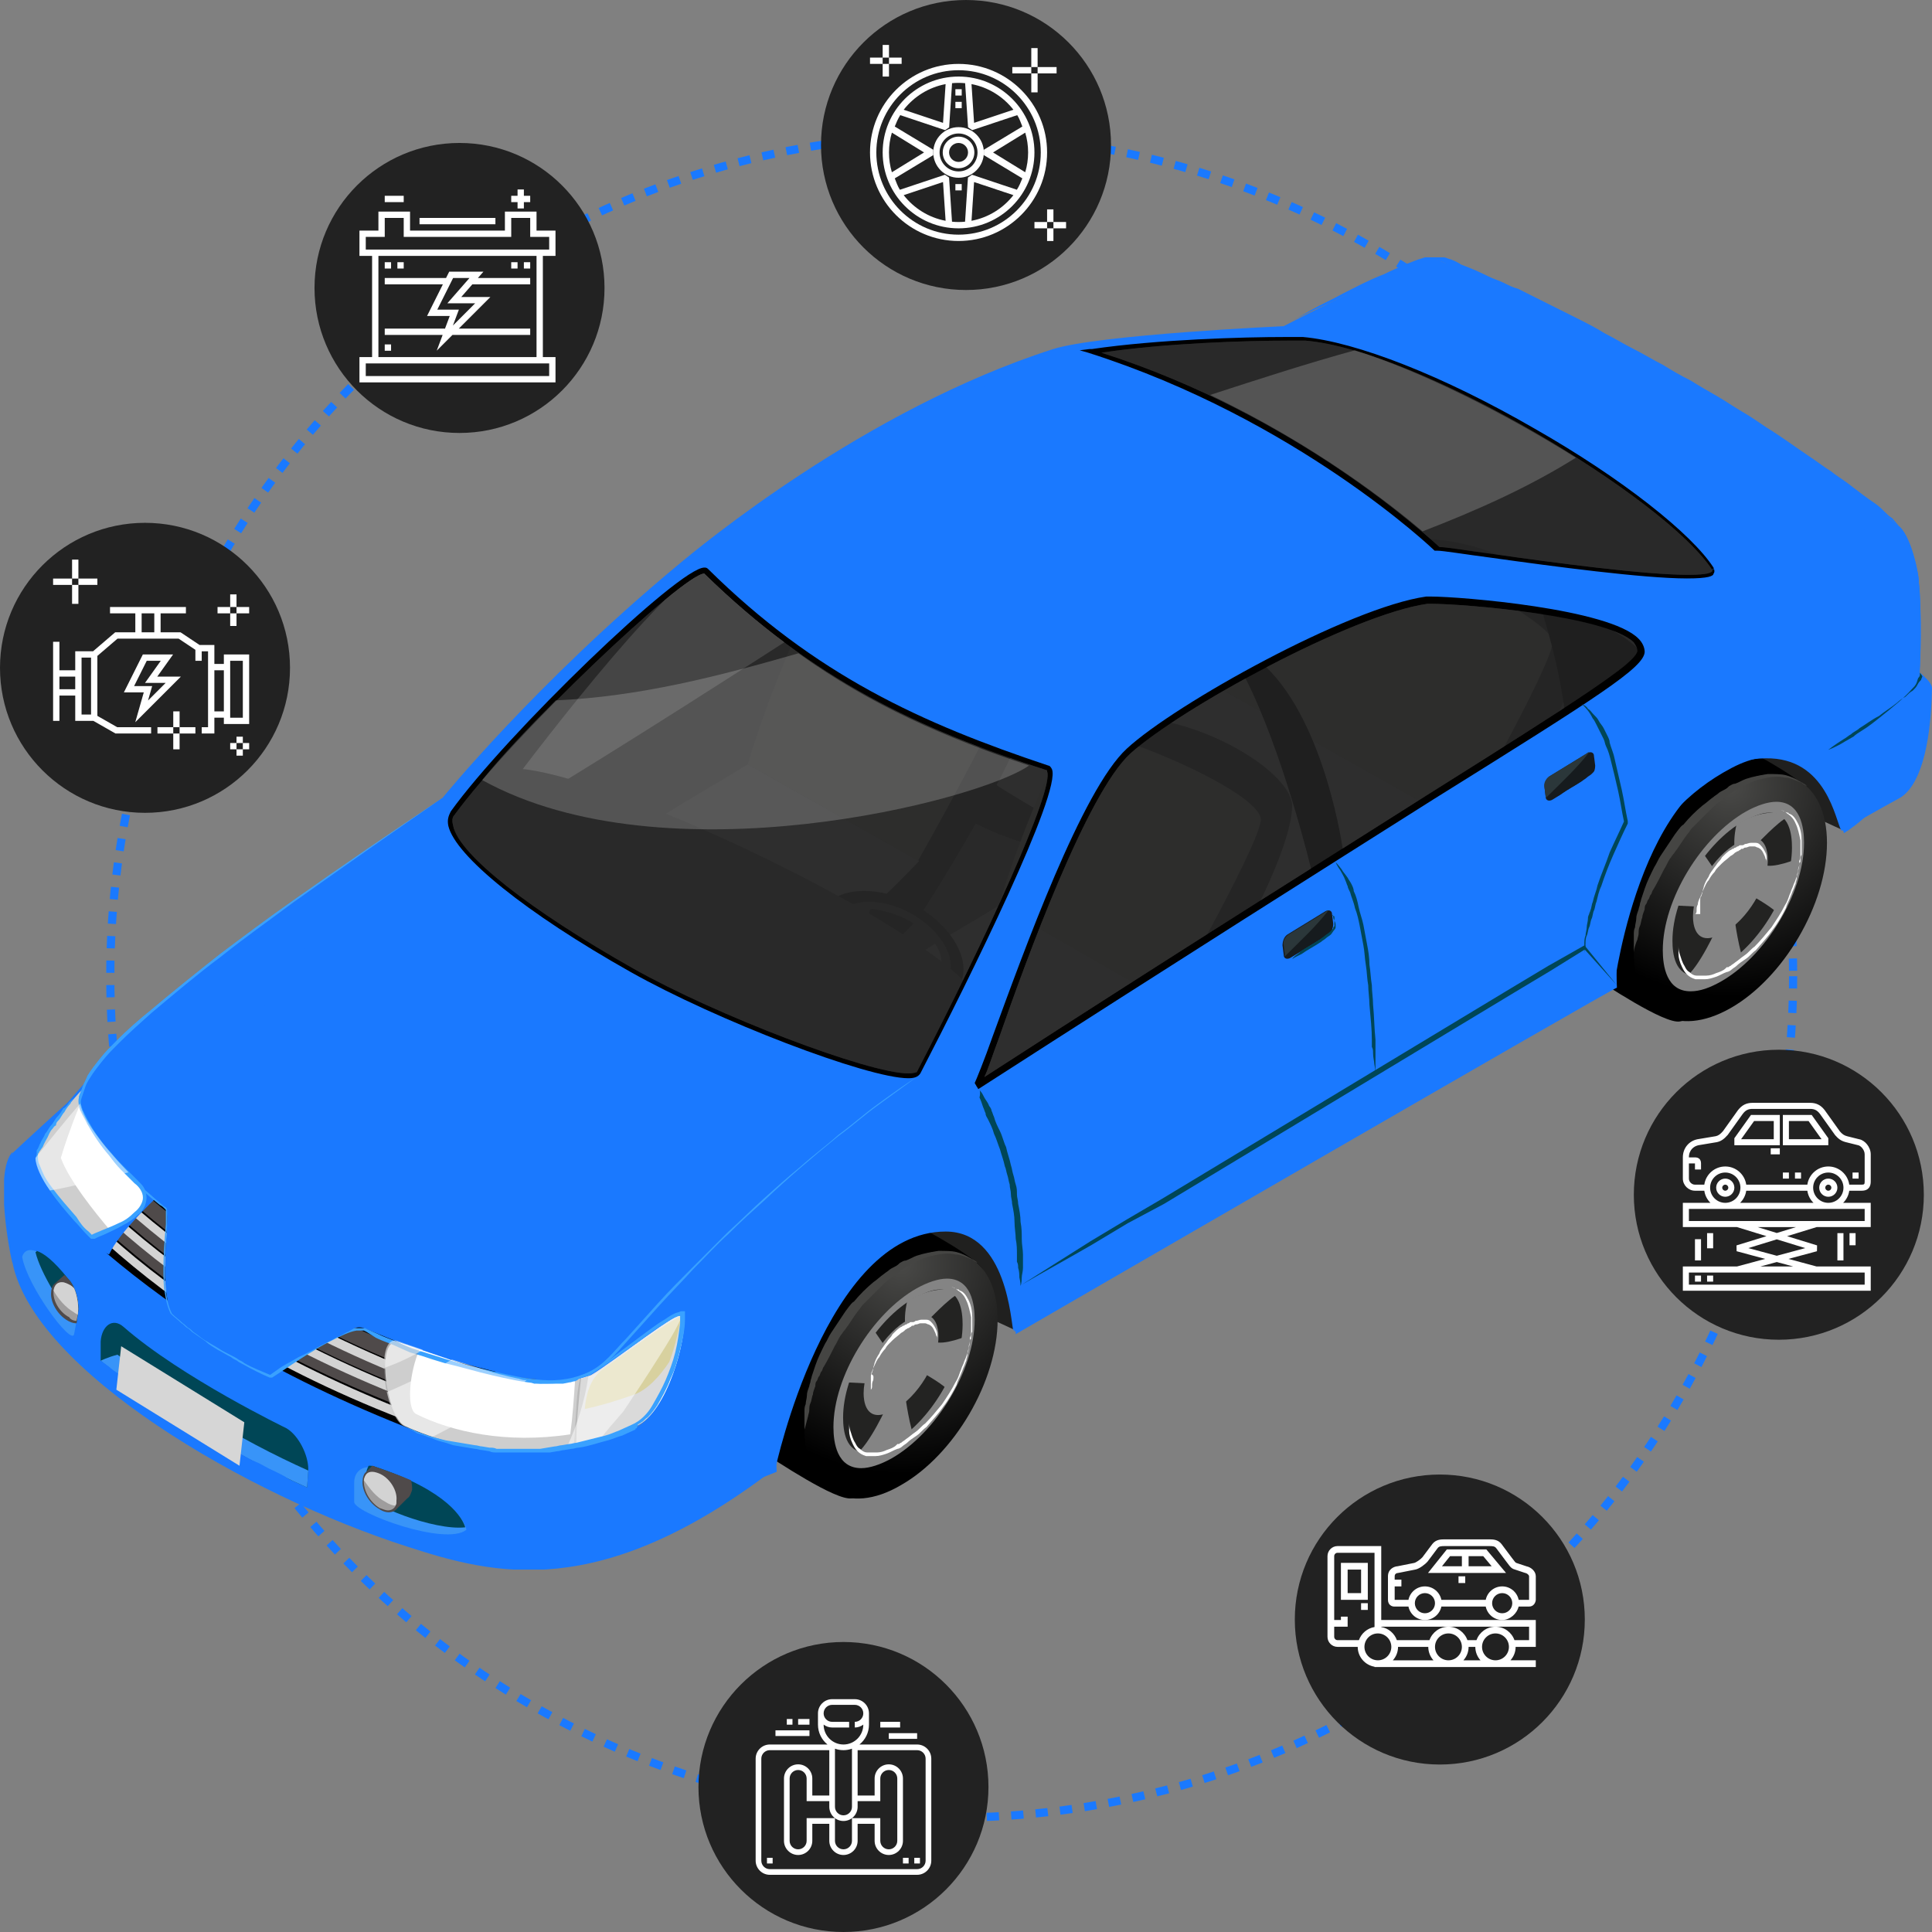 <svg fill="none" height="473" viewBox="0 0 473 473" width="473" xmlns="http://www.w3.org/2000/svg" xmlns:xlink="http://www.w3.org/1999/xlink"><rect x="0" y="0" width="473" height="473" fill="#808080" stroke="none"/><linearGradient id="a"><stop offset="0" stop-color="#494947"/><stop offset="1"/></linearGradient><radialGradient id="b" cx="220.708" cy="309.526" gradientUnits="userSpaceOnUse" r="51.259" xlink:href="#a"/><radialGradient id="c" cx="423.561" cy="192.677" gradientUnits="userSpaceOnUse" r="51.259" xlink:href="#a"/><clipPath id="d"><path d="m1 63h472v321.267h-472z"/></clipPath><clipPath id="e"><path d="m213 11h48v48h-48z"/></clipPath><clipPath id="f"><path d="m88 46h48v48h-48z"/></clipPath><clipPath id="g"><path d="m13 137h48v48h-48z"/></clipPath><circle cx="233" cy="239" r="206" stroke="#1a79ff" stroke-dasharray="3 3" stroke-width="2"/><g clip-path="url(#d)"><path d="m218.528 297.67c-2.66 2.364-5.32 4.433-7.98 6.798 11.231 7.98 24.531 15.073 37.535 20.984l.296-4.433c0-3.251-3.547-18.029-6.502-23.349z" fill="#20201f"/><path d="m421.278 175.606c-2.66 2.365-5.32 4.433-7.98 6.798 11.231 7.98 24.531 14.778 37.535 20.689l.296-4.138c0-3.251-3.547-18.029-6.502-23.349z" fill="#20201f"/><path d="m374.876 93.147-60.293-13.004c-3.842 1.773-41.969 2.66-49.062 6.798s17.142 11.822 7.98 17.733c-43.742 27.782-108.468 70.933-152.506 96.942-2.364 1.478-3.547.295-.887-2.956 10.936-14.482 39.309-52.313 54.382-61.77-15.073 3.842-67.682 62.066-71.819 66.795.295 3.251.886 6.502 1.182 9.458.886 7.684 1.478 15.073 1.773 22.757 4.433 4.729 135.364 49.062 133.886 52.904 0 .296 310.628-147.777 135.364-195.656z" fill="#232323"/><path d="m219.119 309.492c0-.591.591-.886 1.478-.886.886 0 1.477.295 1.477.886s-.591.887-1.477.887c-.591 0-1.478-.296-1.478-.887z" fill="#1a79ff"/><path d="m178.924 339.639c0-15.074 10.64-33.102 23.644-40.491 6.502-3.842 12.118-3.547 16.847-1.478 5.615 2.364 16.255 8.276 20.097 11.822 10.936 10.049-16.255 54.973-31.033 57.338-3.842.591-18.029-8.867-23.053-12.118-3.842-2.364-6.502-7.684-6.502-15.073z" fill="#000"/><path d="m196.952 349.983c0-15.073 10.64-33.102 23.645-40.491 13.004-7.389 23.644-1.478 23.644 13.596 0 15.073-10.64 33.102-23.644 40.491-13.005 7.684-23.645 1.477-23.645-13.596z" fill="url(#b)"/><path d="m196.952 349.983s0-.295 0-.887c0-.591 0-1.182 0-2.068 0-.592 0-.887 0-1.478s0-1.182.296-1.774c0-.591.295-1.477.295-2.068 0-.887.296-1.478.592-2.365 0-.295.295-.887.295-1.182 0-.296.296-.887.296-1.182.295-.887.591-1.774.886-2.66.591-1.774 1.478-3.547 2.365-5.32.591-.887.886-1.774 1.478-2.66.591-.887 1.182-1.774 1.773-2.66.591-.887 1.182-1.774 1.773-2.66l.887-1.182c.295-.296.591-.887 1.182-1.183 1.478-1.773 2.956-3.251 4.729-4.729.887-.591 1.773-1.477 2.66-2.068.295-.296.887-.591 1.182-.887.296-.296.887-.591 1.478-.887.591-.295.887-.591 1.182-.886.591-.296.887-.591 1.478-.591.887-.296 1.773-.887 2.66-1.183 1.773-.591 3.547-.886 5.32-1.182 1.773 0 3.251 0 4.433.296 1.182.295 2.365.886 3.251 1.477.296 0 .296.296.591.296.296 0 .296.296.591.296.296.295.592.295.592.591.295.295.591.591.591.591s-.296-.296-.591-.591c-.296-.296-.591-.296-.887-.591-.296-.296-.591-.296-1.182-.592-.887-.295-1.774-.886-3.251-.886-1.183-.296-2.66-.296-4.138 0-1.478.295-3.251.591-4.729 1.478-.887.295-1.773.886-2.364 1.182-.296 0-.296.295-.592.295-.295 0-.591.296-.591.296-.295.295-.886.591-1.182.887-.295.295-.887.591-1.182.886-.296.296-.887.591-1.182.887-.887.591-1.478 1.182-2.365 2.069-1.478 1.477-2.955 2.955-4.433 4.433-.296.296-.591.887-.887 1.182l-.886 1.182c-.591.887-1.183 1.774-1.774 2.66-.295.296-.591.887-.886 1.183-.296.295-.591.886-.887 1.182-.591.887-.887 1.773-1.478 2.66-.886 1.773-1.773 3.547-2.66 5.024-.295.296-.295.887-.591 1.183-.295.295-.295.886-.591 1.182-.296.295-.296.886-.591 1.182-.296.295-.296.887-.296 1.182-.295.887-.591 1.478-.591 2.069-.295.591-.295 1.478-.591 2.069-.295.591-.295 1.182-.295 1.773s-.296 1.182-.296 1.478c-.591 2.364-.887 3.251-.887 3.251z" fill="#454543"/><path d="m421.869 192.453c0-.591.591-.887 1.478-.887.886 0 1.478.296 1.478.887s-.592.886-1.478.886c-.591.296-1.478-.295-1.478-.886z" fill="#1a79ff"/><path d="m381.674 222.895c0-15.073 10.64-33.102 23.644-40.491 6.502-3.842 12.118-3.547 16.847-1.478 5.615 2.365 16.255 8.276 20.097 11.822 10.936 10.049-16.255 54.973-31.033 57.338-3.842.591-18.029-8.867-23.053-12.118-3.842-2.66-6.502-7.684-6.502-15.073z" fill="#000"/><path d="m399.998 233.239c0-15.073 10.64-33.102 23.644-40.491 13.005-7.389 23.645-1.478 23.645 13.596 0 15.073-10.64 33.102-23.645 40.491-13.004 7.389-23.644 1.477-23.644-13.596z" fill="url(#c)"/><path d="m399.998 233.239s0-.295 0-.886c0-.592 0-1.183 0-2.069 0-.591 0-.887 0-1.478s0-1.182.296-1.773c0-.592.295-1.478.295-2.069 0-.887.296-1.478.591-2.365 0-.295.296-.886.296-1.182s.295-.887.295-1.182c.296-.887.592-1.774.887-2.66.591-1.774 1.478-3.547 2.365-5.32.591-.887.886-1.773 1.477-2.66s1.183-1.773 1.774-2.66 1.182-1.773 1.773-2.66l.887-1.182c.295-.296.591-.887 1.182-1.183 1.478-1.773 2.955-3.251 4.729-4.728.886-.592 1.773-1.478 2.66-2.069.295-.296.886-.591 1.182-.887.295-.296.887-.591 1.478-.887.591-.295.886-.591 1.182-.886.591-.296.887-.591 1.478-.591.886-.296 1.773-.887 2.66-1.183 1.773-.591 3.546-.886 5.32-1.182 1.773 0 3.251 0 4.433.296 1.182.295 2.364.886 3.251 1.477.296 0 .296.296.591.296.296 0 .296.296.591.296.296.295.591.295.591.591.296.295.591.591.591.591s-.295-.296-.591-.591c-.295-.296-.591-.296-.886-.591-.296-.296-.591-.296-1.183-.592-.886-.295-1.773-.886-3.251-.886-1.182-.296-2.66-.296-4.137 0-1.478.295-3.251.591-4.729 1.478-.887.295-1.774.886-2.365 1.182-.295 0-.295.295-.591.295-.295 0-.591.296-.591.296-.295.295-.887.591-1.182.887-.296.295-.887.591-1.182.886-.296.296-.887.591-1.183.887-.886.591-1.477 1.182-2.364 2.069-1.478 1.478-2.956 2.955-4.433 4.433-.296.296-.591.887-.887 1.182l-.887 1.183c-.591.886-1.182 1.773-1.773 2.66-.295.295-.591.886-.887 1.182-.295.295-.591.886-.886 1.182-.591.887-.887 1.773-1.478 2.66-.887 1.773-1.773 3.547-2.66 5.024-.296.296-.296.887-.591 1.183-.296.295-.296.886-.591 1.182-.296.295-.296.886-.591 1.182-.296.296-.296.887-.296 1.182-.295.887-.591 1.478-.591 2.069-.296.591-.296 1.478-.591 2.069-.296.591-.296 1.182-.296 1.773s-.295 1.183-.295 1.478c-.887 2.069-.887 3.251-.887 3.251z" fill="#454543"/><path d="m326.701 119.451c.295-10.345-37.536-28.669-54.087-18.325 2.365 60.885-49.062 62.658-54.677 68.273-3.251 3.252-1.774 16.552 0 18.62 6.502 6.503 37.831 26.6 51.131 17.734 13.3-8.867 27.486-24.531 27.486-24.531s29.556-44.629 30.147-61.771z" fill="#141414"/><path d="m254.881 143.686c-13.004 8.276-43.151 23.645-36.649 30.147s37.831 26.6 51.131 17.733 27.487-24.235 27.487-24.235z" fill="#333"/><path d="m254.881 143.686c4.729-16.255 14.778-39.9 17.733-42.56 3.547-3.251 47.585 14.483 46.402 21.871-1.182 7.389-22.462 44.629-22.462 44.629z" fill="#2e2e2c"/><path d="m388.176 153.735c.296-10.344-35.171-29.26-52.018-18.62 2.365 61.18-51.13 63.249-56.746 68.569-3.251 3.251-1.773 16.551 0 18.62 6.502 6.502 37.831 26.6 51.131 17.733 13.004-8.867 27.486-24.236 27.486-24.236s29.556-44.628 30.147-62.066z" fill="#141414"/><path d="m274.979 155.213c-13.005 8.275-42.856 26.6-36.353 33.102 6.502 6.502 78.617 46.698 91.917 37.831 13.004-8.867 27.486-24.236 27.486-24.236z" fill="#333"/><path d="m274.979 155.213c4.729-16.256 9.753-41.673 12.709-44.629 3.546-3.251 93.986 39.309 92.508 46.698-1.182 7.389-22.462 44.628-22.462 44.628z" fill="#2e2e2c"/><path d="m254.881 162.897c.296-10.344-37.535-28.668-54.086-18.324 2.364 61.18-49.062 62.953-54.678 68.273-3.251 3.251-1.773 16.551 0 18.62 6.502 6.502 37.831 26.6 51.131 17.733 13.004-8.866 27.486-24.235 27.486-24.235s29.556-44.925 30.147-62.067z" fill="#141414"/><path d="m183.061 187.133c-13.004 8.275-43.151 23.644-36.648 30.146 6.502 6.502 37.831 26.6 51.13 17.734 13.3-8.867 27.487-24.236 27.487-24.236z" fill="#333"/><path d="m183.061 187.133c4.729-16.256 14.778-39.9 17.734-42.56 3.546-3.251 47.584 14.482 46.402 21.871-1.478 7.389-22.463 44.333-22.463 44.333z" fill="#2e2e2c"/><path d="m316.356 197.477c.296-10.344-35.171-29.26-52.017-18.62 2.364 61.18-51.131 63.249-56.747 68.569-3.251 3.251-1.773 16.551 0 18.62 6.503 6.502 37.831 26.6 51.131 17.733 13.005-8.867 27.487-24.235 27.487-24.235s29.555-44.925 30.146-62.067z" fill="#141414"/><path d="m244.537 221.713c-13.005 8.275-43.151 23.644-36.649 30.146s37.831 26.6 51.131 17.733c13.004-8.866 27.486-24.235 27.486-24.235z" fill="#333"/><path d="m244.537 221.713c4.729-16.256 14.777-39.9 17.733-42.56 3.547-3.251 47.584 14.482 46.402 21.871s-22.462 44.629-22.462 44.629z" fill="#2e2e2c"/><path d="m213.503 219.348c-8.571-.591-13.595 4.729-10.935 11.822 2.66 7.094 11.822 13.596 20.689 14.187 8.571.591 13.595-4.729 10.935-11.822-2.66-7.094-11.822-13.596-20.689-14.187zm7.685 22.758c-6.798-.591-13.891-5.32-15.96-10.64-.887-2.66 7.389 0 8.867-1.478 1.477-1.773-3.547-7.98 0-7.389 9.457 1.478 14.482 6.798 15.96 10.64 1.773 5.32-2.069 9.458-8.867 8.867z" fill="#232323"/><path d="m212.912 218.166c-9.457-.591-14.777 5.024-11.822 12.709 2.956 7.684 12.709 14.482 22.167 15.073 9.457.591 14.777-5.024 11.822-12.709-2.956-7.684-12.709-14.482-22.167-15.073zm9.458 25.418c-7.684-.592-15.664-6.207-18.029-12.414-2.364-6.206 2.069-10.935 9.754-10.344 7.684.591 15.664 6.207 18.028 12.413 2.365 6.207-2.069 10.936-9.753 10.345z" fill="#141414"/><path d="m121.586 189.202c-8.867 8.275-17.438 16.255-16.847 19.211.592 2.955 88.076 59.111 116.153 54.973 28.078-4.138 22.462-13.3 18.029-19.802-13.891-19.803-108.468-62.658-117.335-54.382z" fill="#232323"/><path d="m469.749 142.504c.295-.295-1.478-10.64-4.729-13.595-23.94-19.803-73.889-49.949-113.197-65.318-3.547-1.478-37.536 16.256-37.536 16.256s-45.219 2.069-56.45 5.615c-46.107 14.778-86.598 48.471-91.918 52.904-34.875 28.965-57.633 57.042-57.633 57.042-2.66 1.478-70.933 49.653-90.144 72.707-11.527 13.595-9.753 7.388-11.822 15.96 0 0-2.66-.592-3.842-.296-1.182 9.162-.296 22.167.887 24.531 5.911 14.778 25.713 30.738 56.451 49.062 19.802 11.527 44.038 19.507 58.816 23.053 21.575 5.025 27.486-3.251 71.228-20.689-.887-14.482 6.502-43.151 30.147-56.746 23.644-13.596 28.373 15.073 28.373 23.053 0 0 146.89-85.119 147.186-84.824-.887-19.211 5.615-41.969 28.077-53.791 21.28-11.231 27.487 15.96 27.487 15.96s7.389-4.138 13.891-14.482c6.502-10.64 5.32-43.446 4.729-46.402zm-245.015 120.291c-2.955 4.137-46.993-12.118-70.046-25.122-28.077-15.665-48.175-32.216-43.742-38.423 14.778-20.688 58.815-62.066 62.067-59.406 26.599 26.304 53.199 38.422 83.641 48.175 4.138 1.774-16.255 44.629-31.92 74.776zm14.187 3.251c1.478-1.183 22.462-68.569 37.24-81.869 12.118-11.231 54.382-34.284 73.002-36.944 2.955-.296 52.904 2.955 52.313 12.709 0 5.32-35.171 23.644-162.555 106.104zm113.197-131.817s-33.102-32.216-84.824-48.471h.591c19.803-2.956 48.471-3.251 51.427-2.956 28.373 2.365 88.666 38.718 100.193 56.451 3.842 6.207-61.18-4.729-67.387-5.024z" fill="#1a79ff"/><path d="m469.749 142.504c.295-.295-1.478-10.64-4.729-13.595-5.616-1.774-25.418 2.955-45.811 10.344 3.842 6.207-60.884-4.433-67.091-4.729 0 0-49.357 10.936-95.464 54.087 2.365 6.502-15.96 44.037-31.919 74.479-1.183 1.774-10.64-.295-22.758-4.433-.296.295-.591.591-.887.887-7.093 7.093-14.482 13.891-21.871 20.688-7.389 6.503-14.482 13.3-21.28 20.394-6.502 7.093-13.3 14.482-20.097 21.575.591 19.507 2.955 38.718 5.024 57.929 10.049-3.251 22.758-10.049 47.289-19.803-.887-14.482 6.502-43.15 30.146-56.746 23.645-13.595 28.373 15.073 28.373 23.053 0 0 146.891-85.119 147.186-84.824-.886-19.211 5.616-41.968 28.078-53.791 21.28-11.231 27.487 15.96 27.487 15.96s7.388-4.137 13.891-14.482c6.206-11.231 5.024-44.037 4.433-46.993zm-230.828 123.542c1.478-1.182 22.462-68.569 37.24-81.869 12.118-11.231 54.382-34.284 73.002-36.944 2.955-.296 52.904 2.955 52.313 12.709 0 5.32-35.171 23.644-162.555 106.104z" fill="#1a79ff"/><path d="m19.029 267.819 1.182-1.182z" fill="#fff"/><path d="m21.689 304.763v-36.353l98.124 60.589s7.093 27.486.295 31.328c-24.235 14.483-98.419-55.564-98.419-55.564z" fill="#000"/><path d="m124.837 349.688c-7.389 0-15.96-.592-22.166-2.956-36.945-14.187-59.407-29.555-75.958-44.333-3.547-2.956-10.049-10.049-13.891-16.256l1.182 5.025c3.842 5.32 9.162 10.64 12.118 13.3 16.551 14.777 39.013 30.442 75.958 44.333 6.797 2.66 16.255 3.251 24.235 2.955z" fill="#d3d3d3"/><path d="m126.611 346.141c-7.389 0-15.96-.591-22.167-2.956-36.944-14.186-59.111-29.851-75.957-44.628-3.547-2.956-10.049-10.049-13.891-16.256v6.207c3.842 5.32 9.162 10.64 12.118 13.3 16.551 14.777 39.013 30.442 75.958 44.333 6.797 2.66 16.255 3.251 24.235 2.955v-2.955z" fill="#4f4a4a"/><path d="m126.906 345.254c-7.389 0-15.96-.591-22.167-2.955-36.944-14.187-59.406-29.556-75.957-44.333-3.547-2.956-10.049-10.049-13.891-16.256l.887 4.729c3.842 5.32 9.162 10.64 12.118 13.3 16.551 14.778 39.013 30.442 75.958 44.333 6.798 2.66 16.255 3.251 24.235 2.956z" fill="#d3d3d3"/><path d="m128.975 341.708c-7.389 0-15.96-.592-22.167-2.956-36.944-14.187-59.406-29.555-75.957-44.333-3.547-2.956-10.049-10.049-13.891-16.256v6.207c3.842 5.32 9.162 10.64 12.118 13.3 16.551 14.778 39.013 30.442 75.957 44.333 6.798 2.66 16.255 3.251 24.235 2.956v-3.251z" fill="#4f4a4a"/><path d="m128.975 340.821c-7.389 0-15.96-.591-22.167-2.956-36.944-14.186-59.406-29.555-75.957-44.333-3.547-2.955-10.049-10.049-13.891-16.255l1.182 5.024c3.842 5.32 9.162 10.64 12.118 13.3 16.551 14.778 39.013 30.442 75.957 44.333 6.798 2.66 16.256 3.251 24.236 2.956z" fill="#d3d3d3"/><path d="m131.044 337.274c-7.389 0-15.96-.591-22.167-2.955-36.944-14.187-59.406-29.556-75.957-44.333-3.547-2.956-10.049-10.049-13.891-16.256v6.207c3.842 5.32 9.162 10.64 12.118 13.3 16.551 14.777 39.013 30.442 75.957 44.333 6.798 2.66 16.255 3.251 24.235 2.955v-3.251z" fill="#4f4a4a"/><path d="m37.944 293.532s-8.867 8.276-11.231 13.596c-8.275-3.251-12.413-10.049-12.413-10.049l14.778-13.004z" fill="#1a79ff"/><path d="m136.955 353.825c-6.502 1.183-23.94.887-34.58-3.251-37.24-14.482-59.406-29.555-76.253-43.742-5.32-4.729-18.62-18.324-17.438-23.644.296-.591 10.049-13.3 11.527-16.256-.295-.295-16.551 14.778-17.142 15.369-.887 1.774-.887 3.842-.296 6.207 1.478 5.615 19.507 27.782 50.835 45.811 33.102 18.915 62.657 29.851 79.799 30.737 12.709.591 45.811-11.231 56.451-32.511 0 0-3.547 2.365-22.166 11.527 0-.296-10.345 6.207-30.738 9.753z" fill="#1a79ff"/><path d="m20.507 266.341c-6.207 6.502-10.64 13.891-11.527 16.551-1.182 5.616 12.118 18.916 13.3 19.802 0 0 19.211-6.502 10.64-14.777-10.64-10.049-15.664-18.325-12.413-21.576z" fill="#cecece"/><path d="m413.003 141.617c-10.64 0-32.807-2.955-47.585-5.024-6.797-.887-12.117-1.773-13.595-1.773h-.296-.295c-.296-.296-33.693-32.216-84.824-48.471l-2.069-.591 2.364-.296h.591c15.96-2.364 37.24-2.955 47.289-2.955h4.433c13.005 1.182 34.285 9.458 56.747 22.462 21.28 12.117 38.422 25.713 43.742 33.988.295.592.295 1.183 0 1.478 0 .591-1.182 1.182-6.502 1.182zm-60.589-7.684c1.773 0 6.798.887 13.595 1.773 14.483 2.069 36.649 5.025 47.289 5.025 5.025 0 5.616-.591 5.911-.887v-.295c-11.526-17.734-71.819-53.791-99.602-56.156-.591 0-2.068 0-4.433 0-9.753 0-29.851.591-45.515 2.955 48.175 15.369 80.095 45.22 82.755 47.584z" fill="#000"/><path d="m108.286 195.408c1.182 4.434 2.365 6.207 2.365 6.207s-1.478 7.684-2.365 6.207c-5.024-8.867 0-12.414 0-12.414z" fill="#1a79ff"/><path d="m239.512 266.637-.886-1.478c.295-.591 2.364-5.615 4.433-11.527 7.684-20.984 21.871-60.293 32.806-70.341 11.823-10.936 54.382-34.58 73.298-37.24h1.182c7.093 0 43.742 2.955 50.835 10.344.887.887 1.478 2.069 1.478 3.251-.295 3.842-10.935 10.64-51.722 36.058-25.713 16.255-60.884 38.422-111.424 70.933zm110.833-118.813c-.591 0-.887 0-.887 0-18.62 2.66-60.588 25.713-72.706 36.649-10.64 9.753-25.418 50.244-32.215 69.751-1.774 4.728-2.66 7.684-3.547 9.457 49.358-31.92 83.937-53.495 109.059-69.455 35.763-22.462 50.54-31.92 50.836-34.875 0-.591-.296-1.183-.887-2.069-6.502-6.502-41.377-9.458-49.653-9.458z" fill="#000"/><path d="m200.499 257.77c-39.309-13.595-94.873-45.515-92.213-62.362-40.195 27.487-83.346 58.224-87.779 70.933-.591 2.069-1.773 3.547 0 6.502 4.138 6.798 6.502 12.118 19.802 22.758 2.069 1.478-2.069 17.438 1.773 26.009 6.502 5.32 11.527 9.458 24.235 15.073 11.822-8.275 19.802-12.709 22.758-11.526 13.891 5.615 15.073 6.502 34.58 11.231 16.847 4.137 24.235-1.183 28.373-6.207 33.398-41.082 73.002-66.5 73.002-66.5s-7.98 0-24.531-5.911z" fill="#1a79ff"/><path d="m470.044 164.671c.887 4.137-13.891 13.595-22.757 18.915-14.778-20.984-51.131-5.024-59.702 48.471-33.989 20.098-113.493 68.273-137.433 82.46-7.093-37.24-48.766-21.871-59.997 17.437 0 0-27.782 31.625-57.338 31.033-17.142-.295-45.811-10.048-78.913-28.964-31.329-18.029-49.358-40.195-51.131-45.811-.591-2.364.296-6.206.296-6.206-4.729 5.024-.296 26.895 0 27.191 5.32 26.304 57.042 56.746 96.646 69.455 20.984 6.798 46.993 13.891 90.144-19.211 0 0 12.413-57.929 41.673-57.929 15.074 0 15.96 22.462 16.551 24.236 0 0 0 0 0-.296v.296s147.186-85.415 147.186-84.824c0 0 7.094-54.973 36.944-55.269 15.074-.296 17.143 15.369 18.62 17.733 0 0 10.345-5.911 14.187-7.98 4.729-2.66 7.684-11.822 7.98-26.895 0-1.478-2.364-3.251-2.956-3.842z" fill="#1a79ff"/><path d="m144.639 336.683c-3.842 1.182-8.571 3.251-21.28.296-5.911-1.478-20.097-6.502-25.417-8.276-6.207-2.364-3.547 18.029 1.182 20.393 14.482 6.798 36.058 9.458 56.746 0 7.389-3.251 12.414-21.279 11.527-27.19-.591-1.774-17.142 11.526-22.758 14.777z" fill="#fff"/><path d="m108.286 195.408c-12.117 8.276-24.235 16.847-36.353 25.418-5.911 4.433-11.822 8.571-17.733 13.3-5.911 4.433-11.527 9.162-17.142 13.891-2.66 2.364-5.615 5.024-7.98 7.389-1.478 1.478-2.66 2.66-3.842 4.138-1.182 1.477-2.365 2.955-3.251 4.433-.591.887-.887 1.478-1.182 2.364-.296.887-.591 1.774-.887 2.66-.296.887 0 1.774.295 2.66 0 .296.296.296.296.591l.296.591.591 1.183c.887 1.477 1.773 3.251 2.955 4.729.887 1.477 2.069 2.955 3.251 4.433 2.364 2.955 5.024 5.32 7.684 7.98 1.478 1.182 2.66 2.364 4.138 3.546.295.296.591.592 1.182.887.295.296.295.591.295.887v.591 2.955c-.295 3.843-.591 7.389-.591 10.936 0 1.773 0 3.547.296 5.32.295 1.773.591 3.547 1.478 5.32.887.887 1.773 1.478 2.66 2.364.591.296.887.887 1.478 1.183.591.295.887.886 1.478 1.182.887.591 1.773 1.478 2.955 2.069.887.591 2.069 1.182 2.956 1.773.887.591 2.069 1.182 3.251 1.773.591.296 1.182.591 1.478.887.591.296 1.182.591 1.478.887 2.069 1.182 4.433 2.069 6.502 2.955h-.296c3.251-2.364 6.502-4.433 10.049-6.502 1.773-1.182 3.547-2.069 5.32-2.956 1.773-.886 3.547-1.773 5.615-2.068h1.773.296.295l.591.295 2.66 1.182c1.773.887 3.842 1.478 5.615 2.365l2.66 1.182 2.956.887c1.773.591 3.842 1.182 5.615 1.773 3.843 1.182 7.685 2.069 11.527 2.956 3.842.886 7.684 1.773 11.822 2.068 3.842.296 7.98-.295 11.527-2.068 1.773-.887 3.251-2.069 4.729-3.547 1.477-1.478 2.66-2.956 4.137-4.433 2.66-2.956 5.32-5.912 7.98-8.867 2.66-2.956 5.616-5.911 8.276-8.571 2.955-2.956 5.615-5.616 8.571-8.571 2.956-2.66 5.911-5.616 8.867-8.276 2.955-2.66 5.911-5.32 9.162-7.98 2.955-2.66 6.206-5.024 9.162-7.684 3.251-2.365 6.207-5.025 9.458-7.389s6.502-4.729 9.753-6.798c-3.251 2.365-6.502 4.729-9.753 7.094-3.251 2.364-6.207 5.024-9.458 7.388-6.207 5.025-12.413 10.345-18.029 15.665-2.955 2.66-5.911 5.32-8.866 8.275-2.956 2.66-5.616 5.616-8.572 8.571-2.66 2.956-5.615 5.912-8.275 8.867-2.66 2.956-5.32 5.911-7.98 8.867-2.66 2.955-5.32 6.206-9.162 7.98-1.774.886-3.842 1.477-5.911 2.068-2.069.296-4.138.296-6.207.296-4.138-.295-7.98-1.182-11.822-2.069-3.842-.886-7.685-2.069-11.527-2.955-2.069-.591-3.842-1.183-5.615-1.774l-2.956-.886-2.66-1.183c-1.773-.886-3.842-1.477-5.615-2.364l-2.364-1.478-.591-.295h-.296-.295c-.296 0-.887 0-1.182 0-1.773.295-3.547 1.182-5.32 2.069-1.773.886-3.547 1.773-5.32 2.955-3.547 2.069-6.798 4.433-10.049 6.502h-.295-.296c-2.069-.886-4.433-2.069-6.502-3.251-.591-.295-1.182-.591-1.478-.886-.591-.296-1.182-.592-1.478-.887-1.182-.591-2.069-1.182-3.251-1.773-.887-.592-2.069-1.183-2.955-2.069-.887-.591-2.069-1.478-2.956-2.069-.591-.296-.887-.887-1.478-1.182-.591-.296-.887-.887-1.478-1.183-.887-.886-1.773-1.477-2.66-2.364-.887-1.773-1.182-3.547-1.478-5.32-.295-1.773-.295-3.842-.295-5.616 0-3.842.295-7.388.591-10.935 0-.887 0-1.773 0-2.66 0-.296 0-.296 0-.591 0-.296 0-.296-.296-.591-.295-.296-.591-.591-1.182-.887-1.478-1.182-2.955-2.364-4.138-3.547-2.66-2.364-5.32-5.024-7.684-7.98-1.182-1.477-2.364-2.955-3.251-4.433-.887-1.478-2.069-3.251-2.955-4.729l-.887-1.478-.295-.591c0-.295-.296-.295-.296-.591-.295-.886-.591-2.069-.295-2.955.295-.887.591-1.774.887-2.66.296-.887.887-1.774 1.182-2.66.887-1.478 2.069-2.956 3.251-4.434 1.182-1.477 2.364-2.66 3.842-4.137 2.66-2.66 5.32-5.025 8.275-7.389 5.615-4.729 11.527-9.458 17.142-13.891 5.911-4.434 11.822-8.867 17.733-13.005 12.118-8.571 24.235-16.846 36.648-25.122z" fill="#39a1ff"/><path d="m108.286 195.408s-.295.296-1.182 1.182c-.887.887-1.773 1.774-3.251 3.252-.591.591-1.478 1.477-2.365 2.364-.886.887-1.773 1.773-2.66 2.66-.887.887-2.069 2.069-2.955 3.251-1.182 1.182-2.069 2.365-3.251 3.547s-2.364 2.66-3.547 3.842c-1.182 1.478-2.364 2.66-3.842 4.138-1.182 1.477-2.66 2.955-3.842 4.433s-2.66 3.251-3.842 4.729c-.591.887-1.182 1.773-2.069 2.364-.591.887-1.478 1.774-2.069 2.66-1.182 1.774-2.66 3.547-3.842 5.32-1.182 1.774-2.66 3.547-3.842 5.616-1.182 1.773-2.365 3.842-3.547 5.615-2.364 3.843-4.729 7.685-6.502 11.527-.591.887-.887 2.069-1.478 2.956-.591.886-.887 2.068-1.478 2.955-.887 2.069-1.773 3.842-2.66 5.911-1.478 3.842-2.956 7.685-4.138 11.527-.591 1.773-.887 3.546-1.478 5.32-.296 1.773-.887 3.546-1.182 5.024-.591 3.251-1.182 6.502-1.478 9.162-.296 2.66-.296 5.025-.296 7.094 0 2.068 0 3.546.296 4.728 0 1.183.295 1.478.295 1.478s0-.591-.295-1.478c-.296-1.182-.296-2.66-.591-4.728 0-.887 0-2.069-.296-3.251 0-1.183 0-2.365 0-3.843 0-1.477.296-2.955.296-4.433.295-1.478.295-3.251.591-4.729.295-1.773.591-3.547.887-5.32.296-1.773.887-3.546 1.478-5.615.887-3.843 2.364-7.685 3.842-11.823.887-2.068 1.478-4.137 2.364-5.911.591-.886.887-2.068 1.478-2.955s.887-2.069 1.478-2.956c2.069-4.137 4.138-7.98 6.502-11.822 1.182-2.069 2.364-3.842 3.842-5.615 1.182-1.774 2.66-3.843 3.842-5.616s2.66-3.547 4.138-5.32c.591-.887 1.478-1.773 2.069-2.66s1.478-1.773 2.069-2.364c1.478-1.774 2.66-3.251 4.138-4.729 1.478-1.478 2.66-2.956 4.138-4.434 1.478-1.477 2.66-2.659 3.842-4.137 1.182-1.182 2.66-2.66 3.842-3.842.591-.592 1.182-1.183 1.773-1.774.591-.591 1.182-1.182 1.773-1.773 1.182-1.182 2.364-2.069 3.251-2.956.887-.886 2.069-1.773 2.955-2.66.887-.886 1.774-1.477 2.66-2.069 1.478-1.182 2.66-2.364 3.547-2.955 0-.296.591-.887.591-.887z" fill="#1a79ff"/><path d="m222.37 264.568s-2.364 1.182-6.798 2.955c-4.137 1.774-10.344 4.729-17.733 7.98-3.547 1.478-7.684 3.252-11.822 5.025-2.069.887-4.433 1.773-6.502 2.66-2.365.887-4.434 2.069-6.798 2.955-4.729 2.069-9.458 4.138-14.187 6.207-4.728 2.069-9.753 4.138-14.777 6.502-5.025 2.069-9.754 4.434-14.482 6.502-4.729 2.069-9.458 4.138-14.187 6.207-4.433 2.069-8.867 4.138-13.004 6.207-2.069.886-4.138 1.773-6.207 2.955-2.069.887-3.842 1.774-5.615 2.66-1.773.887-3.547 1.774-5.024 2.66-.887.296-1.478.887-2.364 1.182-.887.296-1.478.887-2.364 1.183-2.956 1.477-5.32 2.955-7.389 3.842-2.069 1.182-3.547 2.069-4.729 2.66-.591.295-.887.591-1.182.887-.295.295-.295.295-.295.295s0 0 .295-.295c.296-.296.591-.592 1.182-.887 1.182-.591 2.66-1.773 4.433-2.956 2.069-1.182 4.433-2.66 7.093-4.433 2.955-1.773 6.207-3.547 9.458-5.32 1.773-.887 3.547-2.069 5.615-2.956 2.069-.886 3.842-2.068 5.911-2.955 4.138-2.069 8.571-4.138 13.005-6.502 2.364-1.182 4.729-2.069 6.797-3.251 2.365-1.183 4.729-2.069 7.094-3.251 4.729-2.069 9.753-4.434 14.482-6.798 5.024-2.069 9.753-4.138 14.778-6.207 4.728-2.069 9.753-4.138 14.186-5.911 2.365-.887 4.729-2.069 6.798-2.955 2.364-.887 4.433-1.774 6.502-2.66 4.433-1.774 8.276-3.252 12.118-4.729 7.389-2.956 13.891-5.32 18.324-6.798 4.729-1.773 7.389-2.66 7.389-2.66z" fill="#1a79ff"/><path d="m222.37 263.977c-10.049 0-46.993-14.187-67.977-26.009-25.714-14.482-42.856-28.373-44.629-35.762-.296-1.478 0-2.364.591-3.547 13.596-18.915 55.86-59.702 62.066-59.702.296 0 .592 0 .887.296 26.304 26.009 52.313 37.831 83.346 48.175.296 0 .591.296.887.887 2.364 5.616-20.098 51.131-32.215 74.48-.591.886-1.478 1.182-2.956 1.182zm-49.949-123.542c-5.024 0-46.697 39.309-61.179 59.111-.591.591-.591 1.478-.296 2.66 1.478 7.093 18.916 20.689 44.038 34.875 20.393 11.527 57.633 25.714 67.386 25.714 1.478 0 1.773-.296 2.069-.296 16.847-32.511 33.693-69.16 31.92-73.593v-.295c-31.329-10.049-57.338-22.167-83.938-48.176z" fill="#000"/><path d="m142.275 337.274c-.591.296-1.182.296-1.478.591-.295 4.434-.591 8.867-1.182 13.3-15.664 2.365-28.964-.591-37.831-5.024-2.364-1.478-1.478-10.345.887-15.664-2.069-.592-3.842-1.183-5.025-1.774-6.207-2.364-3.547 18.029 1.182 20.393 10.935 5.025 26.009 7.98 41.377 5.025.296 0 .591 0 .887-.296 0-5.32.591-10.935 1.182-16.551z" fill="#848484" opacity=".4"/><path d="m147.595 335.205c-3.251 2.365-4.138 6.503-4.433 9.754 4.137-.887 7.98-2.069 12.117-3.547 3.251-1.182 6.207-4.433 8.571-7.98 1.478-3.842 2.365-7.98 2.956-11.231-3.251 1.182-13.596 9.162-19.211 13.004z" fill="#f7df2d" opacity=".4"/><path d="m167.101 322.201c-.295-2.069-16.846 11.527-22.462 14.482-.886.296-1.773.591-2.66.887-.886 3.842-.886 7.98-1.182 11.822 0 1.773-.295 3.251-.295 5.024 5.024-.886 10.048-2.66 15.073-4.728 7.389-3.843 12.413-21.576 11.526-27.487z" fill="#848484" opacity=".3"/><path d="m146.708 352.643c-2.66.887-5.32 1.478-7.98 1.773 2.66-5.615 4.434-11.526 5.32-17.437.296 0 .591-.296.887-.296 5.32-2.955 20.098-15.073 22.166-14.778-1.477 3.547-3.546 6.798-5.615 10.049-2.956 4.729-5.911 9.162-8.867 13.596-2.069 2.364-4.137 4.729-5.911 7.093zm-43.151-22.166c-2.364-.887-4.433-1.478-5.911-2.069-2.66-1.183-3.842 2.364-3.547 6.502 3.251-1.182 6.502-2.66 9.457-4.433zm19.802 6.206c-2.955-.591-7.684-2.364-12.708-3.842-5.025 2.956-10.345 5.615-15.96 7.98.887 3.842 2.364 7.389 4.138 8.275 2.069.887 4.434 1.774 7.094 2.66 2.364-1.182 5.024-2.66 7.389-3.842 5.32-2.955 10.64-6.206 15.664-10.049-1.773-.295-3.547-.591-5.616-1.182z" fill="#fff" opacity=".5"/><path d="m98.829 349.096c1.183.592 2.365.887 3.252 1.478 1.182.296 2.364.887 3.546 1.182 1.182.296 2.365.592 3.547.887l1.773.296 1.774.295 1.773.296 1.773.295c.591 0 1.182.296 1.773.296l1.774.295c.591 0 1.182 0 1.773.296h1.773 1.774 1.773 1.773 1.774 1.773l1.773-.296 1.774-.295c.591 0 1.182-.296 1.773-.296l1.773-.295c.591 0 1.183-.296 1.774-.296 2.364-.591 4.729-1.182 7.093-1.773 1.182-.296 2.364-.887 3.251-1.182l3.251-1.478c2.069-.887 3.842-2.66 5.025-4.729 1.182-2.069 2.364-4.138 3.251-6.207.886-2.069 1.773-4.433 2.364-6.797.591-2.365.887-4.729 1.182-7.094 0-.591 0-1.182 0-1.773 0 0 0 0-.295 0-.296 0-.591.296-.887.296-1.182.591-2.069 1.182-2.955 1.773-2.069 1.182-3.843 2.66-5.911 4.138l-5.912 4.137c-2.068 1.478-3.842 2.66-6.206 4.138-.887.296-1.774.591-2.66.887l-.296.295-.591.296c-.591 0-.887.295-1.478.295l-1.477.296c-.592 0-.887 0-1.478 0h-1.478-.591c-.296 0-.591 0-.591 0h-1.478c-.591 0-.887 0-1.478 0l-2.069-.887c-.591 0-.886 0-1.477-.295l-1.183-.296-2.66-.591 2.66.591 1.478.296c.296 0 .887 0 1.478.295l2.66.296h1.478 1.478.591.591 1.477c.592 0 .887 0 1.478-.296l1.182-.295c.296 0 .887-.296 1.183-.296l.591-.295.591-.296c.887-.295 1.773-.591 2.66-.886 2.069-1.183 4.138-2.66 5.911-4.138l5.911-4.434c2.069-1.477 3.842-2.955 5.911-4.137.887-.591 2.069-1.478 3.251-1.774.296 0 .591-.295.887-.295h.591.296v.295s0 .296 0 0v1.774c0 2.364-.592 5.024-1.183 7.389-.591 2.364-1.182 4.728-2.364 7.093-.887 2.364-2.069 4.433-3.251 6.502-.591.887-1.478 2.069-2.365 2.956-.591.295-.886.886-1.477 1.182-.296.295-.591.295-.887.591l-.296.887c-.295 0-.295 0-.295.295l-3.251 1.478c-1.182.295-2.365.887-3.547 1.182-2.364.591-4.729 1.478-7.093 1.773-.591 0-1.182.296-1.774.296l-1.773.296c-.591 0-1.182.295-1.773.295l-1.773.296h-2.069-1.774-1.773c-.591 0-1.182 0-1.773 0h-2.069c-.591 0-1.182 0-1.774 0h-1.773c-.591 0-1.182 0-1.773-.296l-1.774-.295c-.591 0-1.182-.296-1.773-.296l-1.773-.296-1.773-.295-1.774-.296-1.773-.591c-1.182-.295-2.365-.591-3.547-1.182-1.182-.296-2.364-.887-3.546-1.182-.887-.591-2.069-1.182-3.252-1.774z" fill="#39a1ff"/><path d="m32.033 288.508c-3.251-2.956-11.527-13.3-12.709-17.438-2.069 5.025-3.547 9.458-4.433 12.413 2.069 5.616 8.571 13.596 11.822 17.438 5.024-2.66 13.004-5.32 5.32-12.413z" fill="#fff"/><path d="m20.507 266.341c-.591.591-1.182 1.182-1.773 1.774-.591.591-1.182 1.182-1.478 2.068-.591.592-1.182 1.478-1.478 2.069-.591.591-.887 1.478-1.478 2.069-.295.296-.591.591-.591 1.182-.591.296-.591.592-.887.887-.591.591-.887 1.478-1.182 2.069-.295.591-.887 1.478-1.182 2.364-.295.296-.591.887-.887 1.183 0 .295-.296.295-.296.591v.295c0 .591 0 1.478.296 2.069.296.591.591 1.478.887 2.069.591 1.478 1.478 2.66 2.365 3.842 1.773 2.365 3.842 4.729 5.911 7.094.887 1.477 1.773 2.66 2.956 3.546.295.296.591.591.887.887-.296-.296-0 0-.296 0 0 0 0 0-.296 0h.296l.591-.296c.591-.295 1.478-.591 2.069-.886 1.478-.591 2.955-1.183 4.138-1.774 1.478-.591 2.66-1.477 3.842-2.66 1.182-.886 2.069-2.364 2.069-3.546 0-1.478-.887-2.66-2.069-3.547-1.182-1.182-2.069-2.069-3.251-3.251-1.182-1.182-2.069-2.364-2.955-3.547-2.069-2.364-3.842-5.024-5.32-7.684-.591-1.478-1.478-2.956-1.773-4.433-.295-.887-.295-1.478-.295-2.365.295-.887.591-1.478 1.182-2.069zm0 0c-.591.591-.887 1.478-.887 2.069 0 .887 0 1.478.296 2.365.295 1.477 1.182 2.955 1.773 4.137.887 1.478 1.773 2.66 2.66 3.843.887 1.182 1.773 2.364 2.955 3.546.887 1.182 2.069 2.365 3.251 3.547s2.069 2.069 3.251 3.251c.591.591 1.182 1.182 1.478 1.773.295.591.591 1.478.591 2.365 0 .886-.296 1.773-.591 2.364-.296.591-.887 1.478-1.478 1.773-1.182 1.183-2.66 2.069-3.842 2.66-1.478.887-2.955 1.478-4.138 2.069-.591.296-1.478.591-2.069.887l-.591.296h-.296-.295s.295 0-.296 0c-.296-.296-.591-.592-.887-.887-1.182-1.182-2.069-2.365-3.251-3.547-2.069-2.364-4.138-4.729-5.911-7.389-.887-1.182-1.773-2.66-2.364-4.137-.296-.591-.591-1.478-.887-2.365-.296-.886-.296-1.478 0-2.364 0 0 0 0 0-.296v-.295-.296c0-.295.296-.295.296-.591.296-.296.296-.887.591-1.182.296-.887.887-1.478 1.182-2.365.591-.591.887-1.477 1.478-2.069.591-.591.887-1.477 1.478-2.068.591-.592 1.182-1.478 1.478-2.069.295 0 .887-.591 1.478-1.478l1.773-1.773c.591-.592 1.182-1.183 1.773-1.774z" fill="#39a1ff"/><path d="m19.62 270.184c-3.842 4.433-7.389 8.866-10.935 13.299 0 2.069 1.478 5.025 3.547 7.98 3.547-.591 7.093-1.477 10.64-2.364 2.956-.591 5.911-1.478 8.571-2.069-6.502-6.798-10.935-12.709-11.822-16.846z" fill="#fff" opacity=".5"/><path d="m70.16 349.688s-25.713-12.414-39.9-24.827c-2.66-2.364-5.32-.296-5.616 3.547v4.729c13.595 11.822 32.215 22.757 50.54 31.033l.295-4.434c0-3.546-2.364-8.275-5.32-10.048z" fill="#004656"/><path d="m28.782 331.659c-2.364.591-4.138 1.477-4.138 1.477 13.595 11.527 32.215 22.758 50.54 31.034l.295-4.138c-17.142-7.684-33.989-18.029-46.697-28.373z" fill="#3894f8"/><path d="m114.197 374.514c-5.024 4.138-27.486-4.138-27.486-6.798v-4.729c0-2.955 2.364-4.433 5.32-3.546 20.984 6.798 22.166 15.073 22.166 15.073z" fill="#3894f8"/><path d="m113.902 373.923c-.591-2.069-4.138-8.867-21.871-14.778-.591-.295-1.182-.295-1.773-.295-.296.591-.591 1.182-.591 2.069v4.729c.295 2.66 16.551 9.162 24.236 8.275z" fill="#004656"/><path d="m5.433 307.719c1.182 7.093 12.118 21.871 12.709 18.915l.887-4.729c.591-2.955-.591-7.093-2.364-8.866-10.049-11.527-11.231-5.32-11.231-5.32z" fill="#3894f8"/><path d="m92.031 359.145c-.296 0-.591-.295-.887-.295l-1.478 1.478s0 0-.295.295c-.296.296-.591 1.182-.591 1.773-.296 2.365 1.478 5.616 4.138 7.094 1.773 1.182 3.547.886 4.433-.296l2.365-2.364c.591-.296.887-1.182 1.182-2.069 0-.887 0-1.478-.295-2.365-2.66-1.182-5.32-2.068-8.571-3.251z" fill="#4f4a4a"/><path d="m94.986 369.785c-.591 0-1.182-.295-2.069-.591-2.364-1.478-3.842-4.138-3.842-6.502 0-1.478.887-2.069 2.069-2.069.591 0 1.182.296 2.069.591 2.364 1.478 3.842 4.138 3.842 6.502 0 1.183-.887 2.069-2.069 2.069z" fill="#d3d3d3" opacity=".6"/><path d="m94.395 367.716c.887.591 1.773.887 2.365.887.295-.296.295-.591.295-1.182.296-2.365-1.478-5.32-3.842-6.502-.591-.296-1.478-.591-2.069-.591-1.182 0-1.773.591-2.069 2.068 1.478 2.069 2.956 4.138 5.32 5.32z" fill="#d3d3d3"/><path d="m8.98 306.241c0 .296-.296.296-.296.296 1.182 5.024 6.502 13.595 10.049 17.437l.295-2.069c.591-2.955-.591-7.093-2.364-8.866-3.547-4.433-5.911-6.207-7.684-6.798z" fill="#004656"/><path d="m18.733 323.974.296-2.069c.591-2.955-.591-7.093-2.364-8.866-.296-.296-.591-.591-.887-.887l-2.364 2.069s0 0-.296.296c-.296.295-.591 1.182-.591 1.773-.296 2.364 1.478 5.615 4.138 7.093.591.296 1.182.591 2.069.591z" fill="#4f4a4a"/><path d="m16.96 314.517c-.591-.296-1.182-.592-1.773-.592-1.182 0-2.069.887-2.069 2.069-.295 2.365 1.478 5.32 3.842 6.503.296.591 1.182.886 1.773.886l.295-1.478c.296-1.773 0-4.433-.887-6.502-.295-.295-.591-.591-1.182-.886z" fill="#d3d3d3" opacity=".6"/><path d="m19.029 321.905c.296-1.773 0-4.433-.887-6.502-.296-.295-.591-.591-1.182-.886-.591-.296-1.182-.592-1.773-.592-1.182 0-1.773.592-2.069 2.069 1.182 2.069 2.956 4.138 5.024 5.32.295.296.591.296.887.591z" fill="#d3d3d3"/><g fill="#1a79ff"><path d="m350.049 134.82s-.295 0-1.182.295c-.886.296-1.773.591-3.251 1.182-.591.296-1.478.592-2.364.887-.887.296-1.774.591-2.66.887-.887.295-2.069.591-2.956 1.182-1.182.296-2.069.887-3.251 1.478s-2.364.886-3.547 1.478c-1.182.591-2.66 1.182-3.842 1.773-2.66 1.182-5.32 2.364-8.275 3.842-1.478.591-2.956 1.478-4.434 2.069-1.477.887-2.955 1.478-4.433 2.364-.591.296-1.478.887-2.069 1.183-.591.295-1.478.886-2.069 1.182-1.477.886-2.955 1.773-4.433 2.364-1.478.887-2.956 1.774-4.433 2.66-1.478.887-2.956 1.774-4.138 2.66-2.66 1.774-5.616 3.547-8.276 5.32-1.477.887-2.66 1.774-3.842 2.66-1.182.887-2.364 1.773-3.546 2.66-.591.296-1.183.887-1.774 1.182-.591.296-1.182.887-1.773 1.183-1.182.886-2.069 1.477-3.251 2.364-.887.887-2.069 1.478-2.956 2.069-.591.295-.886.591-1.477.887-.296.295-.887.591-1.183.886-1.477 1.182-2.955 2.365-4.137 3.251-1.183.887-2.069 1.774-2.66 2.069-.592.591-.887.887-.887.887s.295-.296.887-.887c.591-.591 1.477-1.478 2.364-2.364 1.182-1.182 2.364-2.365 3.842-3.842.296-.296.887-.592 1.182-1.183.296-.295.887-.591 1.183-1.182.886-.887 1.773-1.478 2.66-2.364.886-.887 2.069-1.774 2.955-2.66.591-.591 1.182-.887 1.478-1.478.591-.296 1.182-.887 1.773-1.182 2.365-1.774 4.729-3.842 7.389-5.616 1.182-.886 2.66-1.773 3.842-2.66 1.478-.886 2.66-1.773 4.138-2.66 1.478-.886 2.956-1.773 4.138-2.66 1.478-.886 2.955-1.773 4.433-2.66 1.478-.886 2.956-1.773 4.433-2.364.887-.296 1.478-.887 2.069-1.182.887-.296 1.478-.887 2.365-1.183 1.478-.886 2.955-1.477 4.433-2.364 1.478-.591 2.956-1.478 4.433-2.069 2.956-1.478 5.616-2.364 8.571-3.547.592-.295 1.478-.591 2.069-.886.591-.296 1.183-.591 2.069-.591 1.182-.591 2.66-.887 3.842-1.183 1.183-.295 2.365-.886 3.547-1.182 1.182-.295 2.069-.591 3.251-.886 2.069-.592 3.842-.887 5.32-1.183 2.956-.591 4.433-.886 4.433-.886z"/><path d="m263.157 85.167s-.296 0-1.183.295c-.295 0-.886.296-1.477.591-.592.296-1.183.591-2.069.887-1.478.591-3.251 1.182-5.32 2.069-.887.591-2.069.887-2.956 1.478-1.182.591-2.364.887-3.547 1.478-2.364 1.182-5.024 2.364-7.979 3.842-1.478.591-2.66 1.478-4.138 2.069-1.478.887-2.956 1.478-4.434 2.365-2.955 1.773-5.911 3.251-9.162 5.024-1.478.887-2.955 1.774-4.729 2.66-1.477.887-2.955 1.774-4.728 2.66-1.478.887-3.252 1.774-4.729 2.66-1.478.887-2.956 1.774-4.434 2.956-1.477.886-2.955 1.773-4.433 2.66-1.478.886-2.956 1.773-4.433 2.66-1.478.886-2.956 1.773-4.138 2.66-1.478.886-2.66 1.773-4.138 2.66-2.66 1.773-5.024 3.251-7.389 4.729-1.182.886-2.364 1.477-3.251 2.068-.886.592-2.069 1.478-2.955 2.069-1.774 1.183-3.547 2.365-4.729 3.251-1.182.887-2.365 1.478-2.956 2.069s-1.182.591-1.182.591.296-.295.887-.886 1.478-1.478 2.955-2.365c1.183-.886 2.66-2.069 4.434-3.546.886-.591 1.773-1.478 2.66-2.069.886-.887 2.068-1.478 3.251-2.365 2.069-1.773 4.433-3.546 7.093-5.32 2.66-1.773 5.32-3.546 7.98-5.615s5.615-3.842 8.867-5.911c1.477-.887 2.955-2.069 4.433-2.956 1.478-.886 3.251-1.773 4.729-2.66 1.478-.886 3.251-1.773 4.729-2.66 1.477-.886 3.251-1.773 4.728-2.66.887-.295 1.478-.886 2.365-1.182s1.478-.887 2.364-1.182c1.478-.887 3.251-1.478 4.729-2.365.887-.296 1.478-.887 2.365-1.182.886-.296 1.477-.591 2.364-1.182 1.478-.591 2.956-1.478 4.433-2.069 1.478-.591 2.956-1.182 4.138-1.773 1.478-.591 2.66-1.182 3.842-1.478 2.66-.887 5.025-1.773 7.094-2.66 2.069-.591 3.842-1.182 5.615-1.773.887-.296 1.478-.296 2.069-.591.591 0 1.182-.296 1.478-.296.591.591.887.296.887.296z"/><path d="m465.02 128.909s-.591-.296-1.478-1.183c-.886-.886-2.364-1.773-4.433-3.251-1.773-1.477-4.138-2.955-6.798-5.024-2.66-1.773-5.911-3.842-9.162-6.207-3.251-2.069-7.093-4.729-10.935-7.093-2.069-1.182-3.843-2.365-5.911-3.842-2.069-1.183-4.138-2.66-6.503-3.842-2.069-1.182-4.433-2.66-6.502-3.842-2.364-1.182-4.433-2.66-6.798-3.842-2.364-1.182-4.728-2.66-7.093-3.842-2.364-1.182-4.729-2.66-7.093-3.842-2.365-1.182-4.729-2.364-7.093-3.842-2.365-1.182-4.729-2.364-7.094-3.547-1.182-.591-2.364-1.182-3.546-1.773-1.183-.591-2.365-1.182-3.547-1.773s-2.365-1.182-3.547-1.773-2.364-1.182-3.546-1.478c-2.365-.887-4.434-2.069-6.798-2.956-1.182-.591-2.365-.887-3.251-1.478-.591-.296-1.182-.591-1.774-.591l-.295-.296c-.296 0-.591 0-.591 0-1.182.296-2.069.591-3.251.887-1.183.295-2.069.591-2.956 1.182-2.069.887-3.842 1.478-5.911 2.364-3.547 1.478-7.093 3.251-10.049 4.433-2.955 1.478-5.615 2.66-7.684 3.547-4.138 2.069-6.502 3.251-6.502 3.251s.591-.296 1.773-.887 2.66-1.478 4.729-2.66c2.069-1.182 4.729-2.364 7.389-3.842 2.955-1.478 6.206-3.251 10.049-4.729 1.773-.887 3.842-1.773 5.911-2.66.886-.296 2.068-.887 3.251-1.182 1.182-.296 2.069-.887 3.251-.887h.886.296l.296.296c.591.295 1.182.295 1.773.591 1.182.295 2.364.887 3.251 1.478 2.364.887 4.433 1.773 6.798 2.956 1.182.591 2.364.887 3.546 1.478 1.183.591 2.365 1.182 3.547 1.478 1.182.591 2.364 1.182 3.547 1.773 1.182.591 2.364 1.182 3.546 1.773 2.365 1.182 4.729 2.364 7.094 3.547 2.364 1.182 4.728 2.364 7.093 3.842 2.364 1.182 4.729 2.66 7.093 3.842 2.365 1.182 4.729 2.66 7.093 3.842 2.365 1.478 4.434 2.66 6.798 3.842 2.365 1.478 4.434 2.66 6.502 3.842 2.069 1.182 4.138 2.66 6.207 3.842 2.069 1.182 4.138 2.66 5.911 3.842 3.842 2.365 7.389 5.025 10.936 7.389 1.773 1.182 3.251 2.364 4.729 3.251 1.477 1.182 2.955 2.069 4.137 2.956 2.66 2.069 5.025 3.842 6.798 5.024.887.591 1.773 1.478 2.364 2.069.592.591 1.183 1.182 1.774 1.478 1.478 1.773 1.773 2.069 1.773 2.069z"/><path d="m465.02 128.909s-.296 0-.591 0c-.296 0-.296 0-.591 0-.296 0-.591 0-.887 0-1.182 0-3.251.295-5.32.591-1.182.295-2.364.295-3.546.591-1.183.295-2.66.591-3.843.886-1.477.296-2.66.592-4.137.887-1.478.296-2.956.591-4.138 1.182-1.478.296-2.956.887-4.138 1.183-1.478.295-2.66.886-4.138 1.182-2.66.886-5.024 1.478-7.389 2.069-2.068.591-3.842 1.182-5.32 1.477-1.182.296-2.068.592-2.068.592s.591-.296 1.773-.887 2.955-1.182 5.024-2.069c1.183-.296 2.069-.887 3.251-1.182 1.183-.296 2.365-.887 3.843-1.182 1.182-.296 2.66-.887 4.137-1.183 1.478-.295 2.956-.886 4.138-1.182 1.478-.295 2.956-.591 4.433-1.182 1.478-.296 2.956-.591 4.138-.887 1.478-.295 2.66-.591 3.842-.591 1.183-.295 2.365-.295 3.547-.295h2.956c.886 0 1.773 0 2.364.295.591 0 1.182.296 1.478.296 1.182-.591 1.182-.591 1.182-.591z"/><path d="m168.284 320.428s1.182-.887 3.251-2.365 5.024-3.842 8.866-6.502c2.069-1.478 4.138-2.955 6.503-4.729 2.364-1.773 5.024-3.546 7.684-5.32 5.32-3.842 11.527-8.275 18.324-12.709 3.251-2.364 6.798-4.728 10.64-7.093 3.547-2.364 7.389-5.024 11.231-7.684 7.685-5.32 15.96-10.936 24.531-16.551 8.571-5.616 17.438-11.527 26.305-17.438l27.486-17.733c9.162-5.911 18.325-11.822 27.487-17.438s18.029-11.527 26.895-16.847c8.571-5.32 17.142-10.64 25.122-15.368 7.98-5.025 15.665-9.458 22.758-13.596 3.547-2.069 6.798-4.138 10.049-5.911s6.206-3.547 9.162-5.32c1.478-.887 2.956-1.478 4.138-2.364 1.478-.887 2.66-1.478 3.842-2.069 2.66-1.478 4.729-2.66 7.093-3.842 2.069-1.183 4.138-2.069 5.616-2.956.886-.296 1.478-.887 2.364-1.182.591-.296 1.478-.591 2.069-.887.591-.295 1.182-.591 1.478-.591.591-.296.887-.296 1.182-.296.591-.295.887-.295.887-.295s-.296 0-.887.295c-.295 0-.591.296-1.182.592-.591.295-.887.295-1.478.591-.591.295-1.182.591-2.069.886-.591.296-1.478.591-2.364 1.183-.887.295-1.774.886-2.66 1.477-.887.591-2.069.887-2.956 1.478-2.069 1.182-4.433 2.365-6.797 3.842-1.183.591-2.66 1.478-3.843 2.365-1.477.886-2.66 1.477-4.137 2.364-5.616 3.251-12.118 7.093-19.211 11.527-7.094 4.138-14.483 8.866-22.463 13.891-3.842 2.364-7.98 5.024-12.413 7.684-4.138 2.66-8.571 5.32-12.709 7.98-8.571 5.32-17.733 11.231-26.6 16.847-9.162 5.911-18.324 11.822-27.486 17.733s-18.324 11.822-27.487 17.733c-9.162 5.911-18.028 11.527-26.6 17.438-8.571 5.616-16.846 11.231-24.826 16.255-3.842 2.66-7.684 5.025-11.527 7.685-3.546 2.364-7.093 4.729-10.64 7.093-6.797 4.729-13.004 8.867-18.62 12.413-2.66 1.774-5.32 3.547-7.684 5.32-2.364 1.774-4.433 3.252-6.502 4.434-2.069 1.477-3.842 2.66-5.32 3.546-1.478 1.183-2.956 2.069-3.842 2.66-1.478.887-2.66 1.774-2.66 1.774z"/></g><path d="m250.152 314.517c5.616-3.547 11.231-7.094 16.847-10.64 1.477-.887 2.955-1.774 4.433-2.66l4.433-2.66 8.571-5.025 34.285-20.689 34.284-20.688 17.142-10.345 4.433-2.66c1.478-.886 2.956-1.773 4.434-2.66l8.866-5.024h.296v.295l7.684 9.458-7.98-8.866h.296l-8.571 5.32c-1.478.886-2.956 1.773-4.433 2.66l-4.434 2.659-17.142 10.345-34.284 20.689-34.284 20.688-8.867 4.729-4.433 2.66c-1.478.887-2.956 1.774-4.434 2.66-5.615 3.251-11.526 6.503-17.142 9.754z" fill="#004656"/><path d="m470.045 164.671v.295c0 .296 0 .591-.296.887-.296.295-.296.887-.591 1.478-.296.591-.591.886-1.182 1.477-1.774 2.069-4.729 4.434-7.685 6.798-1.478 1.182-2.955 2.365-4.433 3.251-.887.591-1.478.887-2.069 1.478-.591.296-1.478.887-2.069 1.182-2.364 1.478-4.138 2.069-4.138 2.069s1.478-1.182 3.843-2.66c.591-.295 1.182-.887 1.773-1.182.591-.591 1.478-.887 2.069-1.478 1.478-.887 2.955-2.069 4.729-2.955 1.477-1.183 2.955-2.069 4.433-3.251.591-.592 1.478-1.183 2.069-1.478.591-.591 1.182-1.182 1.773-1.478.591-.591.887-.887 1.182-1.478.296-.591.592-.886.887-1.182 0-.296.296-.591.296-.887-.591-.886-.591-.886-.591-.886z" fill="#004656"/><path d="m189.859 331.954s-.591.591-1.773 1.774c-1.182 1.182-2.956 2.955-5.025 5.024-2.364 2.069-5.024 4.729-8.571 7.389-3.546 2.66-7.389 5.615-12.117 8.275-2.365 1.478-4.729 2.66-7.389 3.843-2.66 1.182-5.32 2.364-8.276 3.251-2.955.886-5.911 1.477-9.162 1.773-.887 0-1.478.296-2.364.296-.887 0-1.774 0-2.365 0-1.773 0-3.251 0-5.024-.296-3.251-.296-6.798-.887-10.049-1.773-1.773-.296-3.251-.887-5.025-1.183-.886-.295-1.773-.591-2.66-.591l-1.182-.295-1.182-.296c-6.798-2.069-13.3-4.433-19.802-7.389-6.502-2.66-13.004-5.911-19.211-9.162-1.478-.886-3.251-1.478-4.729-2.364-1.478-.887-2.955-1.774-4.433-2.365-2.955-1.773-5.911-3.251-8.867-5.024-2.955-1.773-5.615-3.547-8.275-5.32s-5.32-3.547-7.684-5.616c-5.024-3.546-9.458-7.388-13.3-10.935-3.842-3.547-7.389-7.093-10.049-10.344-2.956-3.252-5.024-6.207-6.798-8.867-.887-1.478-1.478-2.66-1.773-3.842-.296-1.183 0-2.365 0-2.956 0-.887.296-1.478.296-1.773 0-.296.296-.591.296-.591v.591c0 .295-.296 1.182-.296 1.773v2.956c.296 1.182.887 2.364 1.773 3.842 1.773 2.66 4.138 5.615 6.798 8.867 2.955 3.251 6.207 6.797 10.344 10.344 3.842 3.547 8.275 7.093 13.3 10.935 5.024 3.547 10.344 7.094 15.96 10.64 2.956 1.774 5.911 3.251 8.867 5.025 1.478.886 2.956 1.478 4.433 2.364 1.478.887 2.955 1.478 4.729 2.365 6.207 3.251 12.709 6.206 19.211 8.866 6.502 2.66 13.3 5.32 19.802 7.389l1.182.296.887-.296c.887.296 1.773.591 2.364.591 1.774.591 3.252.887 5.025 1.182 3.251.592 6.502 1.478 10.049 1.774 1.478.295 3.251.295 5.024.295h2.365c.886 0 1.477 0 2.364-.295 3.251-.296 6.207-.887 9.162-1.774 2.956-.886 5.616-1.773 8.276-2.955s5.024-2.364 7.389-3.842c4.728-2.66 8.571-5.32 12.117-7.98 3.547-2.66 6.207-5.025 8.571-7.094 2.365-2.068 4.138-3.842 5.32-5.024.887-.591 1.478-1.478 1.478-1.478z" fill="#1a79ff"/><path d="m24.644 333.137s.887.591 2.069 1.477c.591.591 1.478 1.182 2.364 1.774.591.295.887.591 1.478.886.591.296 1.182.887 1.478 1.182 1.182.887 2.364 1.774 3.547 2.66 1.182.887 2.66 1.774 4.138 2.956.591.591 1.478.887 2.069 1.478.887.591 1.478.886 2.364 1.478 1.478.886 2.955 2.068 4.729 2.955 1.478.887 3.251 1.773 4.729 2.956.887.591 1.478.886 2.365 1.477.887.296 1.478.887 2.364 1.183 1.478.886 2.955 1.773 4.433 2.364s2.66 1.478 4.138 2.069c.591.295 1.182.591 1.773.887.591.295 1.182.591 1.478.886.887.591 1.773 1.182 2.66 1.478 1.478.887 2.364 1.182 2.364 1.182s-.887-.295-2.364-.886c-.887-.296-1.773-.592-2.66-1.183-.591-.295-1.182-.295-1.773-.591-.591-.295-1.182-.591-1.773-.886-1.182-.592-2.66-1.183-4.138-2.069-1.478-.591-2.956-1.478-4.433-2.365-.887-.295-1.478-.886-2.364-1.182-.887-.295-1.478-.887-2.364-1.478-1.478-.886-3.251-1.773-4.729-2.955-1.478-.887-3.251-2.069-4.729-2.956-.887-.591-1.478-.886-2.365-1.478-.887-.591-1.478-.886-2.069-1.477-1.478-.887-2.955-2.069-4.138-2.956s-2.66-1.773-3.547-2.66c-.591-.295-1.182-.887-1.478-1.182-.591-.296-.887-.887-1.478-1.182-1.182-.591-1.773-1.478-2.364-2.069-1.182-.887-1.773-1.773-1.773-1.773z" fill="#1a79ff"/><path d="m174.786 138.071s1.182.886 3.251 2.66c.887.886 2.069 1.773 3.547 2.955 1.477 1.183 2.955 2.365 4.728 3.842.887.592 1.774 1.478 2.66 2.069.887.591 2.069 1.478 2.956 2.069 2.069 1.478 4.138 2.956 6.502 4.434 2.365 1.477 4.729 2.955 7.093 4.728 2.365 1.478 5.025 2.956 7.685 4.434s5.024 2.955 7.684 4.138c.591.295 1.183.591 1.774.886.591.296 1.182.591 1.773.887 1.182.591 2.364 1.182 3.842 1.773 1.182.591 2.365 1.182 3.547 1.773 1.182.592 2.364 1.183 3.546 1.774 1.183.591 2.365.886 3.252 1.478 1.182.591 2.068.886 3.251 1.477 2.069.887 3.842 1.478 5.615 2.365 1.774.591 3.251 1.182 4.433 1.773 1.183.591 2.069.887 2.66 1.182.592.296.887.296.887.296s-.295 0-.887-.296c-.591-.295-1.773-.591-2.955-.886-1.182-.296-2.66-.887-4.433-1.478-1.774-.591-3.547-1.182-5.616-2.069s-4.433-1.773-6.798-2.66c-1.182-.591-2.364-.887-3.546-1.478-1.183-.591-2.365-1.182-3.843-1.773-1.182-.591-2.659-1.182-3.842-1.773-1.182-.592-2.66-1.183-3.842-2.069-2.66-1.478-5.32-2.66-7.684-4.138-2.66-1.478-5.025-2.956-7.685-4.433-1.182-.887-2.364-1.478-3.546-2.365-1.183-.886-2.365-1.478-3.547-2.364-2.364-1.478-4.433-3.251-6.502-4.729s-3.842-2.956-5.616-4.433c-.886-.592-1.773-1.478-2.364-2.069-.887-.591-1.478-1.182-2.069-1.774-1.478-1.182-2.364-2.364-3.547-3.251-.886-.886-1.773-1.477-2.069-2.069 0-.591-.295-.886-.295-.886z" fill="#1a79ff"/><path d="m396.156 216.984s0-.296 0-.887.296-1.182.296-2.069c0-.591.295-.886.295-1.478 0-.591.296-1.182.591-1.773.296-1.182.887-2.66 1.478-4.138.591-1.477 1.182-2.955 2.069-4.729.295-.886.887-1.773 1.182-2.364.591-.887.887-1.773 1.478-2.66.295-.296.591-.887.887-1.182.295-.296.591-.887.886-1.182.591-.887 1.182-1.774 1.773-2.66 1.183-1.774 2.66-3.251 4.138-4.729s3.251-2.956 5.025-4.138c.295-.296.886-.591 1.477-.887l.592-.295.591-.296c.591-.295.886-.591 1.477-.591.592-.295.887-.295 1.478-.591 2.069-.887 3.842-1.182 5.911-1.478 1.774-.295 3.842-.295 5.32 0 .296 0 .887 0 1.182.296.296 0 .887.295 1.183.295.591.296 1.477.591 2.069.591.591.296 1.182.592 1.773.887.591.296.887.591 1.478.887.295 0 .295.295.591.295.295 0 .295.296.591.296.295.295.591.295.591.591.296.296.591.591.591.591s-.295 0-.591-.295c-.591-.296-1.182-.592-2.069-.592-.295 0-.887-.295-1.478-.295s-1.182-.296-1.773-.296-1.182-.295-2.069-.295c-.295 0-.591 0-1.182 0-.296 0-.591 0-1.182 0-.296 0-.887 0-1.183 0-.295 0-.886 0-1.182 0-.886 0-1.478.295-2.364.295-1.478.296-3.251.887-5.025 1.774-1.773.886-3.251 1.773-4.728 2.955-1.478 1.182-2.956 2.365-4.434 3.842-1.478 1.478-2.66 2.956-4.138 4.434-1.182 1.477-2.364 2.955-3.546 4.729-.591.886-1.182 1.477-1.478 2.364-.591.887-.887 1.478-1.478 2.364-.886 1.478-1.773 2.956-2.66 4.138-.295.591-.886 1.182-1.182 2.069-.295.591-.591 1.182-.887 1.773-.295.592-.591 1.183-.886 1.478-.296.591-.591.887-.591 1.478-.296.887-.591 1.478-.887 1.773 0-.591 0-.295 0-.295z" fill="#1a79ff"/><path d="m193.997 334.91s0-.296 0-.887.295-1.182.295-2.069c0-.591.296-.886.296-1.478 0-.591.295-1.182.591-1.773.296-1.182.887-2.66 1.478-4.138.591-1.477 1.182-2.955 2.069-4.728.295-.887.886-1.774 1.182-2.365.591-.887.887-1.773 1.478-2.66.295-.295.591-.887.886-1.182.296-.296.591-.887.887-1.182.591-.887 1.182-1.774 1.773-2.66 1.183-1.774 2.66-3.251 4.138-4.729s3.251-2.956 5.024-4.138c.296-.295.887-.591 1.478-.887l.591-.295.591-.296c.592-.295.887-.591 1.478-.591.591-.295.887-.295 1.478-.591 2.069-.887 3.842-1.182 5.911-1.478 1.773-.295 3.842-.295 5.32 0 .296 0 .887 0 1.182.296.296 0 .887.295 1.183.295.591.296 1.477.592 2.068.592.592.295 1.183.591 1.774.886.591.296.886.591 1.477.887.296 0 .296.295.592.295.295 0 .295.296.591.296.295.296.591.296.591.591.295.296.591.591.591.591s-.296 0-.591-.295c-.591-.296-1.182-.591-2.069-.591-.296 0-.887-.296-1.478-.296s-1.182-.296-1.773-.296-1.182-.295-2.069-.295c-.296 0-.591 0-1.182 0-.296 0-.591 0-1.182 0-.296 0-.887 0-1.183 0-.295 0-.886 0-1.182 0-.887 0-1.478.295-2.364.295-1.478.296-3.251.887-5.025 1.774-1.773.886-3.251 1.773-4.729 2.955-1.477 1.183-2.955 2.365-4.433 3.842-1.478 1.478-2.66 2.956-4.138 4.434-1.182 1.478-2.364 2.955-3.546 4.729-.591.886-1.183 1.477-1.478 2.364-.591.887-.887 1.478-1.478 2.365-.887 1.477-1.773 2.955-2.66 4.137-.295.591-.887 1.183-1.182 2.069-.296.591-.591 1.182-.887 1.773-.295.592-.591 1.183-.886 1.478-.296.591-.592.887-.592 1.478-.295.887-.591 1.478-.886 1.773 0-.591 0-.295 0-.295z" fill="#1a79ff"/><path d="m326.996 211.073s.591.591 1.478 1.773c.296.591.887 1.182 1.478 2.069.295.591.591.887.886 1.478.296.591.592 1.182.592 1.773.591 1.182.886 2.364 1.182 3.842.295 1.478.886 2.956 1.182 4.433.296 1.478.591 3.252.887 4.729.295 1.478.591 3.251.591 5.025.295 1.773.295 3.251.591 5.024 0 1.478.295 3.251.295 4.729.296 2.956.296 5.911.591 8.571v1.773 1.478 2.66 2.365s0-.887-.295-2.365c0-.591-.296-1.478-.296-2.66 0-.591 0-.886-.295-1.478 0-.591 0-1.182 0-1.773 0-2.364-.296-5.32-.591-8.571 0-1.478-.296-3.251-.296-4.729-.295-1.478-.295-3.251-.591-5.024-.295-1.774-.295-3.251-.591-4.729s-.591-3.251-.887-4.729c-.295-1.478-.591-2.956-1.182-4.433-.295-1.478-.887-2.66-1.182-3.843-.296-.591-.591-1.182-.591-1.477-.296-.591-.296-.887-.591-1.478-.296-.887-.887-1.773-1.183-2.364-.886-1.183-1.182-2.069-1.182-2.069z" fill="#004656"/><path d="m239.808 266.637s0 .295.295.591c.296.295.591.887.887 1.478.295.591.887 1.182 1.182 2.069.296.295.591.886.591 1.182.296.591.296.886.591 1.478.296 1.182.887 2.364 1.478 3.546s.887 2.66 1.478 3.842c.295 1.478.887 2.956 1.182 4.434.296.886.296 1.477.591 2.364.296.887.296 1.478.591 2.365.296.886.296 1.477.296 2.364s.295 1.478.295 2.364c.296 1.478.592 2.956.592 4.434.295 1.478.295 2.955.295 4.138 0 1.477.296 2.66.296 3.842v1.773 1.478c0 .886-.296 1.773-.296 2.364 0 1.478-.295 2.069-.295 2.069s0-.887-.296-2.069c0-.591 0-1.478-.296-2.364 0-.591 0-.887-.295-1.478 0-.591 0-1.182 0-1.773 0-1.182 0-2.365-.296-3.842 0-1.183-.295-2.66-.295-4.138s-.296-2.956-.591-4.434c0-.886-.296-1.477-.296-2.364s-.295-1.478-.295-2.364c-.296-.887-.296-1.478-.592-2.365-.295-.887-.295-1.478-.591-2.069-.295-1.477-.886-2.955-1.182-4.137-.591-1.478-.887-2.66-1.478-3.843-.295-1.182-.886-2.364-1.477-3.546-.296-.591-.591-.887-.591-1.478-.296-.591-.296-.887-.592-1.478-.295-.887-.591-1.773-.886-2.364.295-1.183 0-2.069 0-2.069z" fill="#004656"/><path d="m387.289 172.355c.591.296 1.183.591 1.478 1.182.591.296.887.887 1.478 1.478s.887.887 1.182 1.478c.296.591.887 1.182 1.182 1.773.296.591.591 1.182.887 1.773.296.592.591 1.183.591 1.774.296 1.182.887 2.364 1.182 3.842.591 2.66 1.183 5.024 1.774 7.684s.886 5.025 1.477 7.685v.295.296c-1.182 2.364-2.364 5.024-3.546 7.684s-2.069 5.025-2.956 7.685c-.591 1.182-.886 2.66-1.182 3.842-.296.591-.296 1.478-.591 2.069-.296.591-.296 1.478-.591 2.069-.296.591-.296 1.477-.591 2.069-.296.591-.296 1.477-.591 2.068-.296.592-.296 1.478-.296 2.069s-.296 1.478-.296 2.069c0-.591 0-1.478 0-2.069s0-1.477.296-2.069c0-.591.296-1.477.296-2.068 0-.592.295-1.478.295-2.069 0-.296 0-.591.296-1.183 0-.295.295-.591.295-.886.296-.591.296-1.478.591-2.069.296-1.478.887-2.66 1.183-4.138.886-2.66 2.068-5.32 2.955-7.98 1.182-2.66 2.365-5.024 3.547-7.684v.295c-.591-2.66-.887-5.024-1.478-7.684s-1.182-5.024-1.773-7.389c-.296-1.182-.591-2.364-1.183-3.547-.295-.591-.295-1.182-.591-1.773-.295-.591-.591-1.182-.886-1.773-.296-.591-.591-1.182-.887-1.774-.296-.591-.591-1.182-.887-1.477-.886-1.774-1.773-2.66-2.66-3.547z" fill="#004656"/><path d="m328.77 208.117-7.685 5.025s-6.798-28.669-16.255-47.289l5.024-2.66c14.778 14.186 18.916 44.924 18.916 44.924z" fill="#000"/><path d="m401.771 159.646-18.619 15.369s-.592-8.867-5.616-25.418l3.251.296c14.778 2.069 20.984 9.753 20.984 9.753z" fill="#000"/><path d="m326.405 226.146c0 .887-.295 2.069-1.182 2.66l-9.162 5.615c-.887.592-1.774.296-1.774-.591l-.295-2.364c0-.887.295-2.069 1.182-2.66l9.162-5.616c.887-.591 1.774-.295 1.774.591z" fill="#161b1e"/><path d="m314.583 234.126c.295-.296.295-.296.591-.591 3.251-3.251 7.093-6.798 10.049-10.64-.296 0-.296 0-.591.295l-9.162 5.616c-.887.591-1.478 1.773-1.183 2.66l.296 2.364c-.296-.295 0 0 0 .296z" fill="#2b373a"/><path d="m326.11 223.781s0 .296.295.592c0 .295 0 .591.296.886 0 .296.295.591.295 1.182v.592c0 .295-.295.591-.295.591-.296.295-.591.886-.887 1.182-.296.295-.887.591-1.182.887-.296.295-.887.591-1.182.886-1.774 1.182-3.547 2.069-4.729 2.956-.591.295-1.183.591-1.774.886-.295.296-.591.296-.591.296s.296-.296.591-.591c.296-.296.887-.591 1.478-1.182 1.182-.887 2.956-1.774 4.729-2.956.296-.295.887-.591 1.182-.887.296-.295.887-.591 1.182-.886.296-.296.592-.591.887-.887 0-.295 0-.295.296-.591 0-.296 0-.296 0-.591 0-.296 0-.591 0-.887 0-.295 0-.591 0-.886-.591-.296-.591-.592-.591-.592z" fill="#004656"/><path d="m390.54 187.428c0 .887-.295 2.069-1.182 2.66l-9.162 5.616c-.887.591-1.773.295-1.773-.591l-.296-2.365c0-.886.296-2.069 1.182-2.66l9.162-5.615c.887-.591 1.774-.296 1.774.591z" fill="#161b1e"/><path d="m378.423 195.408.591-.591c3.251-3.251 7.093-6.798 10.049-10.64-.296 0-.296 0-.591.296l-9.163 5.615c-.886.591-1.477 1.774-1.182 2.66l.296 2.365c0-.296 0 0 0 .295z" fill="#2b373a"/><path d="m390.245 185.064s0 .295.295.591c0 .295 0 .591.296.887 0 .295.295.591.295 1.182v.591c0 .295-.295.591-.295.591-.296.296-.591.887-.887 1.182-.295.296-.886.591-1.182.887-.296.295-.887.591-1.182.887-1.773 1.182-3.547 2.068-4.729 2.955-.591.296-1.182.591-1.773.887-.296.295-.591.295-.591.295s.295-.295.591-.591c.295-.295.886-.591 1.477-1.182 1.183-.887 2.956-1.773 4.729-2.956.296-.295.887-.591 1.183-.886.295-.296.886-.591 1.182-.887.295-.295.591-.591.886-.887 0-.295 0-.295.296-.591 0-.295 0-.295 0-.591 0-.295 0-.591 0-.886 0-.296 0-.592 0-.887-.591-.296-.591-.591-.591-.591z" fill="#1a79ff"/><path d="m58.633 358.85-30.146-18.62 1.182-10.64 30.146 18.62z" fill="#d6d6d6"/><path d="m210.844 359.441c-5.912 0-6.798-6.207-6.798-10.049 0-12.413 9.457-27.782 20.393-33.989 2.66-1.477 5.32-2.364 7.389-2.364 5.911 0 6.798 6.206 6.798 10.049 0 12.413-9.458 27.782-20.394 33.988-2.66 1.478-5.32 2.365-7.388 2.365z" fill="#848484"/><path d="m212.026 355.599c-5.025 0-5.616-5.32-5.616-8.571 0-10.64 7.98-23.94 17.438-29.26 2.364-1.183 4.433-2.069 6.206-2.069 5.025 0 5.616 5.32 5.616 8.571 0 10.64-7.98 23.94-17.438 29.26-2.069 1.478-4.433 2.069-6.206 2.069z" fill="#232322"/><path d="m217.346 343.776s-4.434 10.049-7.98 12.414c3.842 2.955 12.413-2.069 14.186-5.025-1.182-3.546-2.069-10.344-2.069-10.344l4.434-4.729s5.911 3.251 6.502 4.729c3.547-4.729 4.729-13.891 4.729-13.891s-6.207 2.66-8.571 1.478c-2.365-1.183-1.478-5.025-1.478-5.025s5.32-5.615 7.389-6.502c-1.773-1.773-6.798-1.773-12.413 1.773-1.183 5.32 0 7.685 0 7.685l-5.025 3.842-3.251-4.729s-5.615 8.571-6.207 13.004c5.912.296 5.912.296 5.912.296z" fill="#848484"/><path d="m214.981 346.436c-2.955 0-3.546-3.251-3.546-5.32 0-6.502 5.024-14.777 10.935-18.028 1.478-.887 2.66-1.183 3.842-1.183 2.956 0 3.547 3.252 3.547 5.32 0 6.503-5.024 14.778-10.936 18.029-1.477.591-2.66 1.182-3.842 1.182z" fill="#848484"/><path d="m213.208 340.525s0 0 0-.295c0-.296 0-.591 0-.887 0-.295 0-.887 0-1.478 0-.295 0-.591 0-.886 0-.296 0-.591.295-.887 0-.296.296-.591.296-1.182 0-.296.296-.887.296-1.182.295-.887.591-1.478 1.182-2.365.295-.886.886-1.478 1.478-2.364.295-.296.591-.887.886-1.182.296-.296.591-.592.887-1.183.591-.591 1.478-1.477 2.069-1.773.295 0 .295-.296.591-.296.295 0 .295-.295.591-.295s.296-.296.591-.296c.296 0 .296-.295.591-.295h.296.295c.296 0 .591-.296.591-.296.592 0 .887-.295 1.478-.295h.296.295.591c.592 0 .887.295 1.183.591.591.591.886 1.182 1.182 1.773.295.591.295 1.182.295 1.478v.887.295s0 0 0-.295c0-.296 0-.592-.295-.887 0-.296-.296-.887-.591-1.478-.296-.591-.591-.887-1.182-1.182-.296 0-.592-.296-.887-.296 0 0 0 0-.296 0h-.295s-.296 0-.591 0c-.296 0-.591.296-1.183.296-.295 0-.295.295-.591.295h-.295l-.296.296c-.295 0-.295.296-.591.296-.295 0-.295.295-.591.295-.296.296-.591.591-1.182.887-.591.591-1.478 1.182-2.069 1.773-.296.296-.591.591-.887.887-.295.295-.591.591-.886 1.182-.592.591-1.183 1.478-1.478 2.069-.591.591-.887 1.478-1.182 2.069-.296.591-.592 1.477-.887 2.069.887.295.591.886.591 1.477-.296.591-.296.887-.296 1.478 0 .296 0 .591-.295.887z" fill="#fff"/><path d="m231.237 315.108h.886.887c.296 0 .296 0 .591.295h.296s.295 0 .295.296c.887.591 1.774 1.182 2.365 2.66.591 1.182.886 2.66 1.182 4.138v1.182 1.182 1.182c0 .591 0 .887-.296 1.478v.591.591c0 .591-.295.887-.295 1.478s-.296.887-.296 1.478-.295.886-.295 1.478c-.296.591-.296.886-.591 1.477-.296.591-.296.887-.592 1.478-.295.887-.886 1.773-1.182 2.956-.886 1.773-2.069 3.842-3.251 5.32-1.182 1.773-2.66 3.251-4.138 5.024-.886.591-1.477 1.478-2.364 2.069s-1.773 1.182-2.364 1.773c-.296.296-.887.591-1.183.887-.295.295-.886.591-1.182.591-.887.296-1.773.887-2.66 1.182-.887.296-1.773.591-2.66.591-.295 0-.295 0-.591 0h-.296c-.295 0-.295 0-.295 0-.296 0-.296 0-.591 0-.296 0-.296 0-.591 0-.887-.295-1.478-.591-2.069-1.182s-.887-1.182-1.182-1.773c-.592-1.182-.887-2.365-.887-3.251 0-.887 0-1.774 0-2.069 0-.591 0-.887 0-.887v.887c0 .591 0 1.182.295 2.069.296.886.592 2.069 1.183 2.955.295.591.591 1.182 1.182 1.478.591.591 1.182.887 1.773.887h.591.591.296.296.591c.886 0 1.773-.296 2.364-.591.887-.296 1.773-.592 2.365-1.183l.295-.295h.296c.295 0 .295-.296.591-.296.295-.295.886-.591 1.182-.886.887-.592 1.478-1.183 2.364-1.774.887-.591 1.478-1.478 2.365-2.069 1.478-1.477 2.66-2.955 4.138-4.728 1.182-1.774 2.364-3.547 3.251-5.32.591-.887.886-1.774 1.182-2.66.295-.592.295-.887.591-1.478s.296-.887.591-1.478c.296-.591.296-.887.591-1.478 0-.591.296-.886.296-1.478 0-.591.295-.886.295-1.477 0-.296 0-.591.296-.591 0-.296 0-.592 0-.592 0-.295 0-.886.295-1.182 0-.295 0-.886 0-1.182s0-.887 0-1.182c0-.296 0-.887 0-1.182 0-1.478-.295-2.956-.886-4.138s-1.182-2.069-2.069-2.365c0 0-.296 0-.296-.295h-.295c-.296 0-.296-.296-.591-.296-.296 0-.591-.295-.887-.295-1.478 0-1.773 0-1.773 0z" fill="#fff"/><path d="m413.889 242.697c-5.911 0-6.798-6.207-6.798-10.049 0-12.413 9.458-27.782 20.394-33.989 2.66-1.477 5.32-2.364 7.389-2.364 5.911 0 6.797 6.207 6.797 10.049 0 12.413-9.457 27.782-20.393 33.989-2.66 1.477-5.024 2.364-7.389 2.364z" fill="#848484"/><path d="m415.071 238.855c-5.024 0-5.615-5.32-5.615-8.571 0-10.64 7.98-23.94 17.438-29.26 2.364-1.182 4.433-2.069 6.206-2.069 5.025 0 5.616 5.32 5.616 8.571 0 10.64-7.98 23.94-17.438 29.26-2.069 1.478-4.138 2.069-6.207 2.069z" fill="#232322"/><path d="m420.391 227.033s-4.433 10.048-7.98 12.413c3.843 2.955 12.414-2.069 14.187-5.025-1.182-3.546-2.069-10.344-2.069-10.344l4.433-4.729s5.911 3.251 6.503 4.729c3.546-4.729 4.728-13.891 4.728-13.891s-6.206 2.66-8.571 1.478c-2.364-1.182-1.477-5.025-1.477-5.025s5.32-5.615 7.388-6.502c-1.773-1.773-6.797-1.773-12.413 1.773-1.182 5.32 0 7.685 0 7.685l-5.024 3.842-3.251-4.729s-5.616 8.571-6.207 13.005c5.911.295 5.911.295 5.911.295z" fill="#848484"/><path d="m418.027 229.693c-2.956 0-3.547-3.252-3.547-5.32 0-6.503 5.025-14.778 10.936-18.029 1.478-.887 2.66-1.182 3.842-1.182 2.956 0 3.547 3.251 3.547 5.32 0 6.502-5.025 14.777-10.936 18.028-1.478.591-2.66 1.183-3.842 1.183z" fill="#848484"/><path d="m416.254 223.781s0 0 0-.295c0-.296 0-.591 0-.887 0-.295 0-.886 0-1.478 0-.295 0-.591 0-.886 0-.296 0-.591.295-.887 0-.295.296-.591.296-1.182 0-.296.295-.887.295-1.182.296-.887.591-1.478 1.182-2.365.296-.886.887-1.477 1.478-2.364.296-.296.591-.887.887-1.182.295-.296.591-.591.887-1.183.591-.591 1.477-1.477 2.068-1.773.296 0 .296-.295.592-.295.295 0 .295-.296.591-.296.295 0 .295-.296.591-.296.295 0 .295-.295.591-.295h.295.296c.296 0 .591-.296.591-.296.591 0 .887-.295 1.478-.295h.295.296.591c.591 0 .887.295 1.182.591.591.591.887 1.182 1.183 1.773.295.591.295 1.182.295 1.478v.887.295s0 0 0-.295c0-.296 0-.591-.295-.887 0-.296-.296-.887-.592-1.478-.295-.591-.591-.886-1.182-1.182-.295 0-.591-.296-.886-.296 0 0 0 0-.296 0h-.296s-.295 0-.591 0c-.295 0-.591.296-1.182.296-.295 0-.295.296-.591.296h-.296l-.295.295c-.296 0-.296.296-.591.296-.296 0-.296.295-.591.295-.296.296-.591.591-1.183.887-.591.591-1.477 1.182-2.068 1.773-.296.296-.592.591-.887.887-.296.295-.591.591-.887 1.182-.591.591-1.182 1.478-1.478 2.069-.591.591-.886 1.478-1.182 2.069-.295.591-.591 1.478-.886 2.069-.296.591-.591 1.182-.591 1.773-.296.591-.296.887-.296 1.478 0 .295 0 .591-.296.886z" fill="#fff"/><path d="m434.282 198.364h.887.887c.295 0 .295 0 .591.295h.295s.296 0 .296.296c.887.591 1.773 1.182 2.364 2.66.592 1.182.887 2.66 1.183 4.138v1.182 1.182 1.182c0 .591 0 .887-.296 1.478v.591.591c0 .591-.295.887-.295 1.478s-.296.887-.296 1.478-.296.887-.296 1.478c-.295.591-.295.886-.591 1.477-.295.592-.295.887-.591 1.478-.295.887-.886 1.774-1.182 2.956-.887 1.773-2.069 3.842-3.251 5.32-1.182 1.773-2.66 3.251-4.138 5.024-.887.591-1.478 1.478-2.364 2.069-.887.591-1.774 1.182-2.365 1.773-.295.296-.886.591-1.182.887-.295.296-.887.591-1.182.591-.887.296-1.773.887-2.66 1.182-.887.296-1.773.591-2.66.591-.296 0-.296 0-.591 0h-.296c-.295 0-.295 0-.295 0-.296 0-.296 0-.591 0-.296 0-.296 0-.592 0-.886-.295-1.477-.591-2.068-1.182-.592-.591-.887-1.182-1.183-1.773-.591-1.182-.886-2.365-.886-3.251 0-.887 0-1.774 0-2.069 0-.591 0-.887 0-.887v.887c0 .591 0 1.182.295 2.069.296.886.591 2.069 1.182 2.955.296.591.592 1.183 1.183 1.478.591.591 1.182.887 1.773.887h.591.591.296.295.591c.887 0 1.774-.296 2.365-.591.887-.296 1.773-.591 2.364-1.183l.296-.295h.295c.296 0 .296-.296.591-.296.296-.295.887-.591 1.183-.886.886-.591 1.477-1.183 2.364-1.774s1.478-1.477 2.365-2.069c1.477-1.477 2.66-2.955 4.137-4.728 1.183-1.774 2.365-3.547 3.251-5.32.592-.887.887-1.774 1.183-2.66.295-.591.295-.887.591-1.478.295-.591.295-.887.591-1.478.295-.591.295-.887.591-1.478 0-.591.296-.886.296-1.477 0-.592.295-.887.295-1.478 0-.296 0-.591.296-.591 0-.296 0-.591 0-.591 0-.296 0-.887.295-1.183 0-.295 0-.886 0-1.182 0-.295 0-.887 0-1.182 0-.296 0-.887 0-1.182 0-1.478-.295-2.956-.886-4.138-.592-1.182-1.183-2.069-2.069-2.365 0 0-.296 0-.296-.295h-.295c-.296 0-.296-.296-.592-.296-.295 0-.591-.295-.886-.295-1.478 0-1.774 0-1.774 0z" fill="#fff"/><path d="m352.414 133.933c1.773 0 6.798.887 13.595 1.773 14.483 2.069 36.649 5.025 47.289 5.025 5.024 0 5.616-.591 5.911-.887v-.295c-11.526-17.734-71.82-53.791-99.602-56.156-.591 0-2.068 0-4.433 0-9.753 0-29.851.591-45.515 2.956 48.175 15.369 80.095 45.22 82.755 47.584zm-2.069 13.891c-.591 0-.887 0-.887 0-18.62 2.66-60.588 25.713-72.706 36.649-10.64 9.753-25.418 50.244-32.215 69.751-1.774 4.728-2.66 7.684-3.547 9.457 49.358-31.92 83.937-53.495 109.059-69.455 35.763-22.462 50.54-31.92 50.836-34.875 0-.591-.296-1.183-.887-2.069-6.502-6.502-41.377-9.458-49.653-9.458zm-177.924-7.389c-5.024 0-46.697 39.309-61.179 59.111-.591.591-.591 1.478-.296 2.66 1.478 7.093 18.916 20.689 44.038 34.875 20.393 11.527 57.633 25.714 67.386 25.714 1.478 0 1.773-.296 2.069-.296 16.847-32.511 33.693-69.16 31.92-73.593v-.295c-31.329-10.049-57.338-22.167-83.938-48.176z" fill="#2d2d2d" opacity=".7"/><path d="m385.812 112.062c-17.438-10.935-38.127-21.28-54.087-26.304-11.822 3.251-23.644 7.093-35.466 10.935 26.008 12.413 44.333 26.896 52.017 33.398 13.005-5.025 25.713-10.64 37.536-18.029z" fill="#fff" opacity=".2"/><path d="m251.926 187.428c-20.394-6.797-38.718-14.777-56.451-27.486-19.507 5.615-39.013 10.64-59.407 11.526-6.502 6.503-13.004 13.3-18.029 19.507 44.925 24.827 121.769 5.024 133.887-3.547z" fill="#fff" opacity=".2"/></g><circle cx="236.5" cy="35.5" fill="#222" r="35.5"/><g clip-path="url(#e)" fill="#fff"><path d="m234.678 31.129c-3.415 0-6.194 2.779-6.194 6.194s2.779 6.194 6.193 6.194c3.415 0 6.194-2.779 6.194-6.194s-2.778-6.194-6.193-6.194zm-.001 10.839c-2.561 0-4.645-2.083-4.645-4.645s2.084-4.645 4.645-4.645c2.562 0 4.645 2.083 4.645 4.645s-2.083 4.645-4.645 4.645z"/><path d="m234.677 33.452c-2.134 0-3.871 1.736-3.871 3.871 0 2.135 1.737 3.871 3.871 3.871 2.135 0 3.871-1.737 3.871-3.871 0-2.135-1.736-3.871-3.871-3.871zm0 6.194c-1.28 0-2.322-1.042-2.322-2.323 0-1.28 1.042-2.323 2.322-2.323 1.281 0 2.323 1.042 2.323 2.323 0 1.28-1.042 2.323-2.323 2.323z"/><path d="m235.451 21.839h-1.548v1.548h1.548z"/><path d="m235.451 24.935h-1.548v1.548h1.548z"/><path d="m235.451 45.065h-1.548v1.548h1.548z"/><path d="m234.677 18.742c-10.245 0-18.58 8.336-18.58 18.581s8.335 18.581 18.58 18.581 18.581-8.336 18.581-18.581c0-10.245-8.336-18.581-18.581-18.581zm13.432 8.126-9.629 3.21-.632-9.487c4.145.783 7.761 3.073 10.261 6.277zm-16.602-6.277-.633 9.487-9.628-3.21c2.5-3.204 6.116-5.494 10.261-6.277zm-13.862 16.732c0-1.685.249-3.311.708-4.85l7.879 4.85-7.879 4.85c-.459-1.538-.708-3.165-.708-4.85zm3.601 10.455 9.629-3.209.633 9.487c-4.146-.784-7.762-3.074-10.262-6.278zm16.602 6.277.632-9.487 9.63 3.209c-2.501 3.205-6.117 5.494-10.262 6.278zm11.102-7.599-10.978-3.674-.994.683-.709 10.813c-.528.05-1.057.077-1.598.077s-1.069-.028-1.597-.077l-.721-10.812-1.017-.683-11.023 3.674c-.561-.879-.859-1.811-1.253-2.789l9.424-5.686v-1.319l-9.424-5.686c.394-.978.784-1.91 1.344-2.789l10.978 3.674.994-.683.71-10.812c.528-.05 1.056-.077 1.598-.077.541 0 1.072.028 1.601.077l.719 10.812 1.016.683 11.023-3.674c.561.879.858 1.811 1.252 2.789l-9.424 5.686v.66.659l9.423 5.686c-.394.978-.784 1.91-1.344 2.789zm-5.828-9.133 7.88-4.85c.458 1.538.708 3.165.708 4.85 0 1.685-.25 3.311-.708 4.85z"/><path d="m234.677 15.645c-11.953 0-21.677 9.725-21.677 21.677s9.724 21.677 21.677 21.677 21.678-9.725 21.678-21.677-9.725-21.677-21.678-21.677zm0 41.806c-11.099 0-20.129-9.029-20.129-20.129 0-11.099 9.03-20.129 20.129-20.129s20.129 9.03 20.129 20.129c0 11.1-9.03 20.129-20.129 20.129z"/><path d="m261 54.355h-3.097v-3.097h-1.548v3.097h1.548v1.548h-1.548v-1.548h-3.097v1.548h3.097v3.097h1.548v-3.097h3.097z"/><path d="m258.677 16.419h-4.645v1.548h4.645z"/><path d="m252.484 16.419h-4.645v1.548h4.645z"/><path d="m254.032 17.968h-1.548v4.645h1.548z"/><path d="m254.032 11.774h-1.548v4.645h1.548z"/><path d="m216.097 18.742h1.548v-3.097h3.097v-1.548h-3.097v-3.097h-1.548v3.097h1.548v1.548h-1.548v-1.548h-3.097v1.548h3.097z"/></g><circle cx="112.5" cy="70.5" fill="#222" r="35.5"/><g clip-path="url(#f)" fill="#fff"><path d="m136 62.645v-6.193h-4.645v-4.645h-7.742v4.645h-23.226v-4.645h-7.742v4.645h-4.645v6.194h3.097v24.774h-3.097v6.194h48v-6.194h-3.097v-24.774zm-1.549 26.323v3.097h-44.903v-3.097h1.548 41.806zm-3.096-1.548h-38.71v-24.774h38.71zm1.548-26.322h-41.806-1.548v-0-3.097h4.645v-4.645h4.645v4.645h26.323v-4.645h4.645v4.645h4.645v3.097z"/><path d="m121.29 53.355h-18.58v1.548h18.58z"/><path d="m106.923 85.849 3.849-3.849h19.034v-1.548h-17.486l7.742-7.742h-7.13l2.71-3.097h14.164v-1.548h-12.809l1.354-1.548h-8.378l-.774 1.548h-15.006v1.548h14.232l-3.871 7.742h5.554l-1.205 3.214v-.118h-14.71v1.548h14.174zm.136-10.043 3.871-7.742h4.009l-5.419 6.194h6.805l-5.442 5.441 1.46-3.893z"/><path d="m98.838 47.936h-4.645v1.548h4.645z"/><path d="m126.71 51.032h1.548v-1.548h1.548v-1.548h-1.548v-1.549h-1.548v1.549h-1.549v1.548h1.549z"/><path d="m95.742 64.194h-1.548v1.548h1.548z"/><path d="m98.839 64.194h-1.548v1.548h1.548z"/><path d="m95.742 84.323h-1.548v1.548h1.548z"/><path d="m129.806 64.194h-1.548v1.548h1.548z"/><path d="m126.71 64.194h-1.549v1.548h1.549z"/></g><circle cx="35.5" cy="163.5" fill="#222" r="35.5"/><g clip-path="url(#g)" fill="#fff"><path d="m54.806 162.548h-2.323v-4.645h-3.636l-4.645-3.097h-4.88v-4.645h6.194v-1.548h-18.581v1.548h6.194v4.645h-4.932l-5.419 4.645h-4.359v4.646h-3.871v-6.968h-1.548v19.355h1.548v-6.193h3.871v6.193h4.439l5.419 3.097h8.722v-1.549h-8.31l-4.851-2.771v-14.679l4.931-4.227h14.963l4.106 2.737v2.682h1.548v-2.322h1.548v18.58h-1.548v1.549h3.097v-3.871h2.323v1.548h6.194v-17.032h-6.194zm-36.387 6.194h-3.871v-3.097h3.871zm3.871 6.193h-2.323v-13.935h2.323zm15.484-20.129h-3.097v-4.645h3.097zm17.032 19.355h-2.323v-10.064h2.323zm1.548-12.387h3.097v13.936h-3.097z"/><path d="m44.288 165.645h-5.784l3.871-5.419h-7.403l-4.645 9.29h4.871l-2.086 7.305zm-11.455 2.323 3.097-6.194h3.436l-3.871 5.42h5.055l-4.308 4.307 1.01-3.533z"/><path d="m23.839 141.645h-4.645v1.549h4.645z"/><path d="m17.645 141.645h-4.645v1.549h4.645z"/><path d="m19.194 143.194h-1.548v4.645h1.548z"/><path d="m19.194 137h-1.548v4.645h1.548z"/><path d="m57.903 148.613v-3.097h-1.548v3.097h1.548v1.548h-1.548v-1.548h-3.097v1.548h3.097v3.097h1.548v-3.097h3.097v-1.548z"/><path d="m47.839 178.032h-3.871v1.549h3.871z"/><path d="m42.419 178.032h1.548v-3.871h-1.548v3.871h-3.871v1.549h3.871v3.871h1.548v-3.871h-1.548z"/><path d="m59.452 180.355h-1.548v1.548h-1.548v1.549h1.548v1.548h1.548v-1.548h-1.548v-1.549h1.548v1.549h1.548v-1.549h-1.548z"/></g><circle cx="435.5" cy="292.5" fill="#222" r="35.5"/><g fill="#fff"><path d="m428.683 272.967-4.07 5.698v1.722h11.129v-7.42zm5.576 5.936h-7.992l3.18-4.452h4.812z"/><path d="m436.484 272.967v7.419h11.129v-1.721l-4.07-5.698zm1.484 5.935v-4.451h4.811l3.18 4.451z"/><path d="m435.742 281.128h-2.226v1.484h2.226z"/><path d="m422.387 292.999c1.227 0 2.226-.998 2.226-2.225 0-1.228-.999-2.226-2.226-2.226s-2.226.998-2.226 2.226c0 1.227.999 2.225 2.226 2.225zm0-2.968c.41 0 .742.333.742.742 0 .41-.332.742-.742.742-.409 0-.742-.332-.742-.742 0-.409.333-.742.742-.742z"/><path d="m455.774 291.516c1.84 0 2.226-1.211 2.226-2.226v-6.677c0-1.839-1.5-3.47-2.788-3.688l-2.965-.742c-.747-.189-1.179-.48-1.805-1.195l-3.728-5.219c-.957-1.224-2.053-1.769-3.553-1.769h-14.096c-1.501 0-2.597.545-3.571 1.795l-3.666 5.137c-.667.768-1.175 1.116-1.788 1.239l-4.481.748c-2.129.443-3.559 2.226-3.559 4.436v5.193c0 1.609 1.359 2.968 2.968 2.968h2.285c.166 1.155.71 2.188 1.507 2.968h-6.76v5.935h13.243l7.234 2.226-7.34 2.259.025 1.426 6.984 1.88-6.89 1.855h-13.256v5.935h46v-5.935h-13.256l-6.89-1.855 6.984-1.88.025-1.426-7.34-2.259 7.234-2.226h13.243v-5.935h-6.76c.798-.78 1.341-1.813 1.507-2.968zm-37.097-.742c0-2.045 1.665-3.71 3.71-3.71 2.046 0 3.71 1.665 3.71 3.71 0 2.046-1.664 3.71-3.71 3.71-2.045 0-3.71-1.664-3.71-3.71zm8.844.742h14.958c.166 1.155.71 2.188 1.507 2.968h-17.971c.797-.78 1.34-1.813 1.506-2.968zm28.995 20.032v2.968h-43.032v-2.968zm-17.481-1.483h-8.07l4.035-1.087zm2.933-4.5-6.968 1.876-6.968-1.876 6.968-2.144zm-6.968-3.697-4.71-1.449h9.421zm21.516-5.9v2.968h-43.032v-2.968zm-8.903-1.484c-2.045 0-3.71-1.664-3.71-3.71 0-2.045 1.665-3.71 3.71-3.71 2.046 0 3.71 1.665 3.71 3.71 0 2.046-1.664 3.71-3.71 3.71zm0-8.903c-2.611 0-4.772 1.939-5.134 4.451h-14.958c-.362-2.512-2.523-4.451-5.134-4.451s-4.772 1.939-5.134 4.451h-2.285c-.79 0-1.484-.693-1.484-1.483v-3.71h1.484v1.484h1.484v-1.484c0-.957-.527-1.484-1.484-1.484h-1.484c0-1.836 1.228-2.745 2.347-2.978l4.476-.747c.969-.194 1.758-.71 2.683-1.78l3.692-5.168c.682-.873 1.328-1.198 2.383-1.198h14.096c1.054 0 1.7.325 2.365 1.173l3.753 5.249c.727.837 1.417 1.416 2.607 1.716l3.022.754c.633.109 1.608 1.117 1.608 2.237v6.677c0 .638-.104.742-.742.742h-3.027c-.362-2.512-2.523-4.451-5.134-4.451z"/><path d="m447.613 288.548c-1.227 0-2.226.998-2.226 2.226 0 1.227.999 2.225 2.226 2.225s2.226-.998 2.226-2.225c0-1.228-.999-2.226-2.226-2.226zm0 2.967c-.41 0-.742-.332-.742-.742 0-.409.332-.742.742-.742s.742.333.742.742c0 .41-.332.742-.742.742z"/><path d="m419.419 301.903h-1.483v3.709h1.483z"/><path d="m416.452 303.387h-1.484v5.193h1.484z"/><path d="m454.291 301.903h-1.484v2.967h1.484z"/><path d="m451.323 301.903h-1.484v6.677h1.484z"/><path d="m440.936 287.064h-1.484v1.484h1.484z"/><path d="m437.968 287.064h-1.484v1.484h1.484z"/><path d="m455.033 287.064h-1.484v1.484h1.484z"/><path d="m416.452 312.29h-1.484v1.484h1.484z"/><path d="m419.419 312.29h-1.483v1.484h1.483z"/></g><circle cx="352.5" cy="396.5" fill="#222" r="35.5"/><path d="m354.218 379.339-4.607 5.758h19.101l-4.817-5.758zm3.685 4.113h-4.869l1.973-2.468h2.896zm1.645 0v-2.468h3.579l2.064 2.468z" fill="#fff"/><path d="m371.804 393.323h2.551c1.12 0 1.596-.948 1.645-1.646v-5.758c0-1.246-1.161-2.224-2.262-2.444l-2.472-.821c-.233-.059-.48-.399-.741-.761-.153-.211-.31-.426-.448-.58l-2.477-3.304c-.89-1.138-2.124-1.138-3.116-1.138h-10.694c-.992 0-2.226 0-3.126 1.152l-2.43 3.243c-.497.571-1.603 1.297-2.008 1.379l-4.056.81c-.977.067-2.364.762-2.364 2.464v5.758c0 .672.284 1.062.522 1.272.368.323.802.378 1.048.378.043 0 .08-.002.111-.004h3.338c.382 1.875 2.044 3.29 4.03 3.29 1.985 0 3.647-1.415 4.029-3.29h10.86c.383 1.875 2.044 3.29 4.03 3.29s3.647-1.645 4.03-3.29zm-22.949 1.645c-1.361 0-2.468-1.108-2.468-2.469 0-1.359 1.107-2.467 2.468-2.467 1.36 0 2.467 1.108 2.467 2.467 0 1.361-1.107 2.469-2.467 2.469zm18.919 0c-1.361 0-2.468-1.108-2.468-2.469 0-1.359 1.107-2.467 2.468-2.467 1.36 0 2.468 1.108 2.468 2.467 0 1.361-1.108 2.469-2.468 2.469zm0-6.581c-1.987 0-3.648 1.415-4.03 3.29h-10.86c-.382-1.875-2.043-3.29-4.03-3.29-1.986 0-3.648 1.415-4.029 3.29h-3.374v-3.29h1.646v-1.645h-1.646v-.823c0-.672.54-.804.853-.823l4.243-.838c.949-.188 2.345-1.241 2.965-1.959l2.458-3.277c.361-.46.808-.506 1.82-.506h10.694c1.011 0 1.459.046 1.809.494l2.505 3.337c.142.164.269.34.394.512.402.557.859 1.186 1.612 1.373l2.467.823.122.03c.467.08.962.509.962.835l.002 5.698s-.015.051-.007.059h-2.546c-.383-1.875-2.044-3.29-4.03-3.29z" fill="#fff"/><path d="m358.725 385.919h-1.645v1.646h1.645z" fill="#fff"/><path d="m348.855 396.613h-10.694v-18.097h-10.693c-1.361 0-2.468 1.107-2.468 2.468v19.742c0 1.36 1.107 2.468 2.468 2.468h4.935c0 2.44 1.783 4.467 4.113 4.861v.074h39.484v-1.645h-6.203c.785-.875 1.267-2.025 1.267-3.29h4.935v-6.581h-8.225zm-16.164 4.935h-5.223c-.454 0-.823-.368-.823-.822v-2.468h3.291v-2.468h-1.646v.823h-1.645v-15.629c0-.454.369-.823.823-.823h9.048v16.452 1.719c-1.779.301-3.234 1.553-3.825 3.216zm4.648 4.936c-1.815 0-3.291-1.476-3.291-3.29 0-1.815 1.476-3.291 3.291-3.291 1.814 0 3.29 1.476 3.29 3.291 0 1.814-1.476 3.29-3.29 3.29zm3.668 0c.785-.875 1.267-2.025 1.267-3.29h7.403c0 1.265.482 2.415 1.267 3.29zm13.606 0c-1.815 0-3.291-1.476-3.291-3.29 0-1.815 1.476-3.291 3.291-3.291 1.814 0 3.29 1.476 3.29 3.291 0 1.814-1.476 3.29-3.29 3.29zm3.668 0c.785-.875 1.267-2.025 1.267-3.29h1.645c0 1.265.482 2.415 1.267 3.29zm7.848 0c-1.815 0-3.29-1.476-3.29-3.29 0-1.815 1.475-3.291 3.29-3.291s3.29 1.476 3.29 3.291c0 1.814-1.475 3.29-3.29 3.29zm8.225-8.226v3.29h-3.578c-.679-1.914-2.503-3.29-4.647-3.29-2.145 0-3.968 1.376-4.648 3.29h-2.221c-.679-1.914-2.503-3.29-4.647-3.29-2.145 0-3.968 1.376-4.648 3.29h-7.979c-.59-1.663-2.046-2.915-3.825-3.216v-.074h16.452 11.516z" fill="#fff"/><path d="m328.29 391.677h6.581v-9.048h-6.581zm1.645-7.403h3.291v5.758h-3.291z" fill="#fff"/><path d="m334.871 392.5h-1.645v1.645h1.645z" fill="#fff"/><circle cx="206.5" cy="437.5" fill="#222" r="35.5"/><path d="m224.532 427.097h-14.117c1.417-1.145 2.327-2.895 2.327-4.855v-2.774c0-1.912-1.556-3.468-3.468-3.468h-5.548c-1.912 0-3.468 1.556-3.468 3.468v2.774c0 1.96.91 3.71 2.327 4.855h-14.117c-1.912 0-3.468 1.555-3.468 3.467v24.968c0 1.912 1.556 3.468 3.468 3.468h36.064c1.912 0 3.468-1.556 3.468-3.468v-24.968c0-1.912-1.556-3.467-3.468-3.467zm-22.887-4.855v-.018c.581.44 1.297.711 2.081.711h4.161v-1.387h-4.161c-1.147 0-2.081-.933-2.081-2.08s.934-2.081 2.081-2.081h5.548c1.147 0 2.081.934 2.081 2.081s-.934 2.08-2.081 2.08v1.387c.784 0 1.5-.271 2.081-.711v.018c0 2.676-2.179 4.855-4.855 4.855s-4.855-2.179-4.855-4.855zm6.936 22.887v5.548c0 1.147-.934 2.081-2.081 2.081s-2.081-.934-2.081-2.081v-5.548h-6.935v5.548c0 1.147-.934 2.081-2.081 2.081s-2.081-.934-2.081-2.081v-15.258c0-1.147.934-2.08 2.081-2.08s2.081.933 2.081 2.08v5.549h5.548v1.387c0 1.912 1.556 3.468 3.468 3.468s3.468-1.556 3.468-3.468v-1.387h5.548v-5.549c0-1.147.934-2.08 2.081-2.08s2.08.933 2.08 2.08v15.258c0 1.147-.933 2.081-2.08 2.081s-2.081-.934-2.081-2.081v-5.548zm-4.162-2.774v-14.235c.652.231 1.351.364 2.081.364s1.429-.133 2.081-.364v14.235c0 1.147-.934 2.08-2.081 2.08s-2.081-.933-2.081-2.08zm22.194 13.177c0 1.147-.934 2.081-2.081 2.081h-36.064c-1.147 0-2.081-.934-2.081-2.081v-24.968c0-1.147.934-2.08 2.081-2.08h14.564v11.096h-4.161v-4.161c0-1.912-1.556-3.468-3.468-3.468s-3.468 1.556-3.468 3.468v15.258c0 1.912 1.556 3.468 3.468 3.468s3.468-1.556 3.468-3.468v-4.161h4.161v4.161c0 1.912 1.556 3.468 3.468 3.468s3.468-1.556 3.468-3.468v-4.161h4.161v4.161c0 1.912 1.556 3.468 3.468 3.468s3.468-1.556 3.468-3.468v-15.258c0-1.912-1.556-3.468-3.468-3.468s-3.468 1.556-3.468 3.468v4.161h-4.161v-11.096h14.564c1.147 0 2.081.933 2.081 2.08z" fill="#fff"/><path d="m198.177 423.629h-8.322v1.387h8.322z" fill="#fff"/><path d="m198.177 420.855h-2.774v1.387h2.774z" fill="#fff"/><path d="m224.532 424.323h-6.935v1.387h6.935z" fill="#fff"/><path d="m220.371 421.548h-4.855v1.387h4.855z" fill="#fff"/><path d="m225.226 454.839h-1.387v1.387h1.387z" fill="#fff"/><path d="m222.451 454.839h-1.387v1.387h1.387z" fill="#fff"/><path d="m189.161 454.839h-1.387v1.387h1.387z" fill="#fff"/><path d="m194.016 420.855h-1.387v1.387h1.387z" fill="#fff"/></svg>